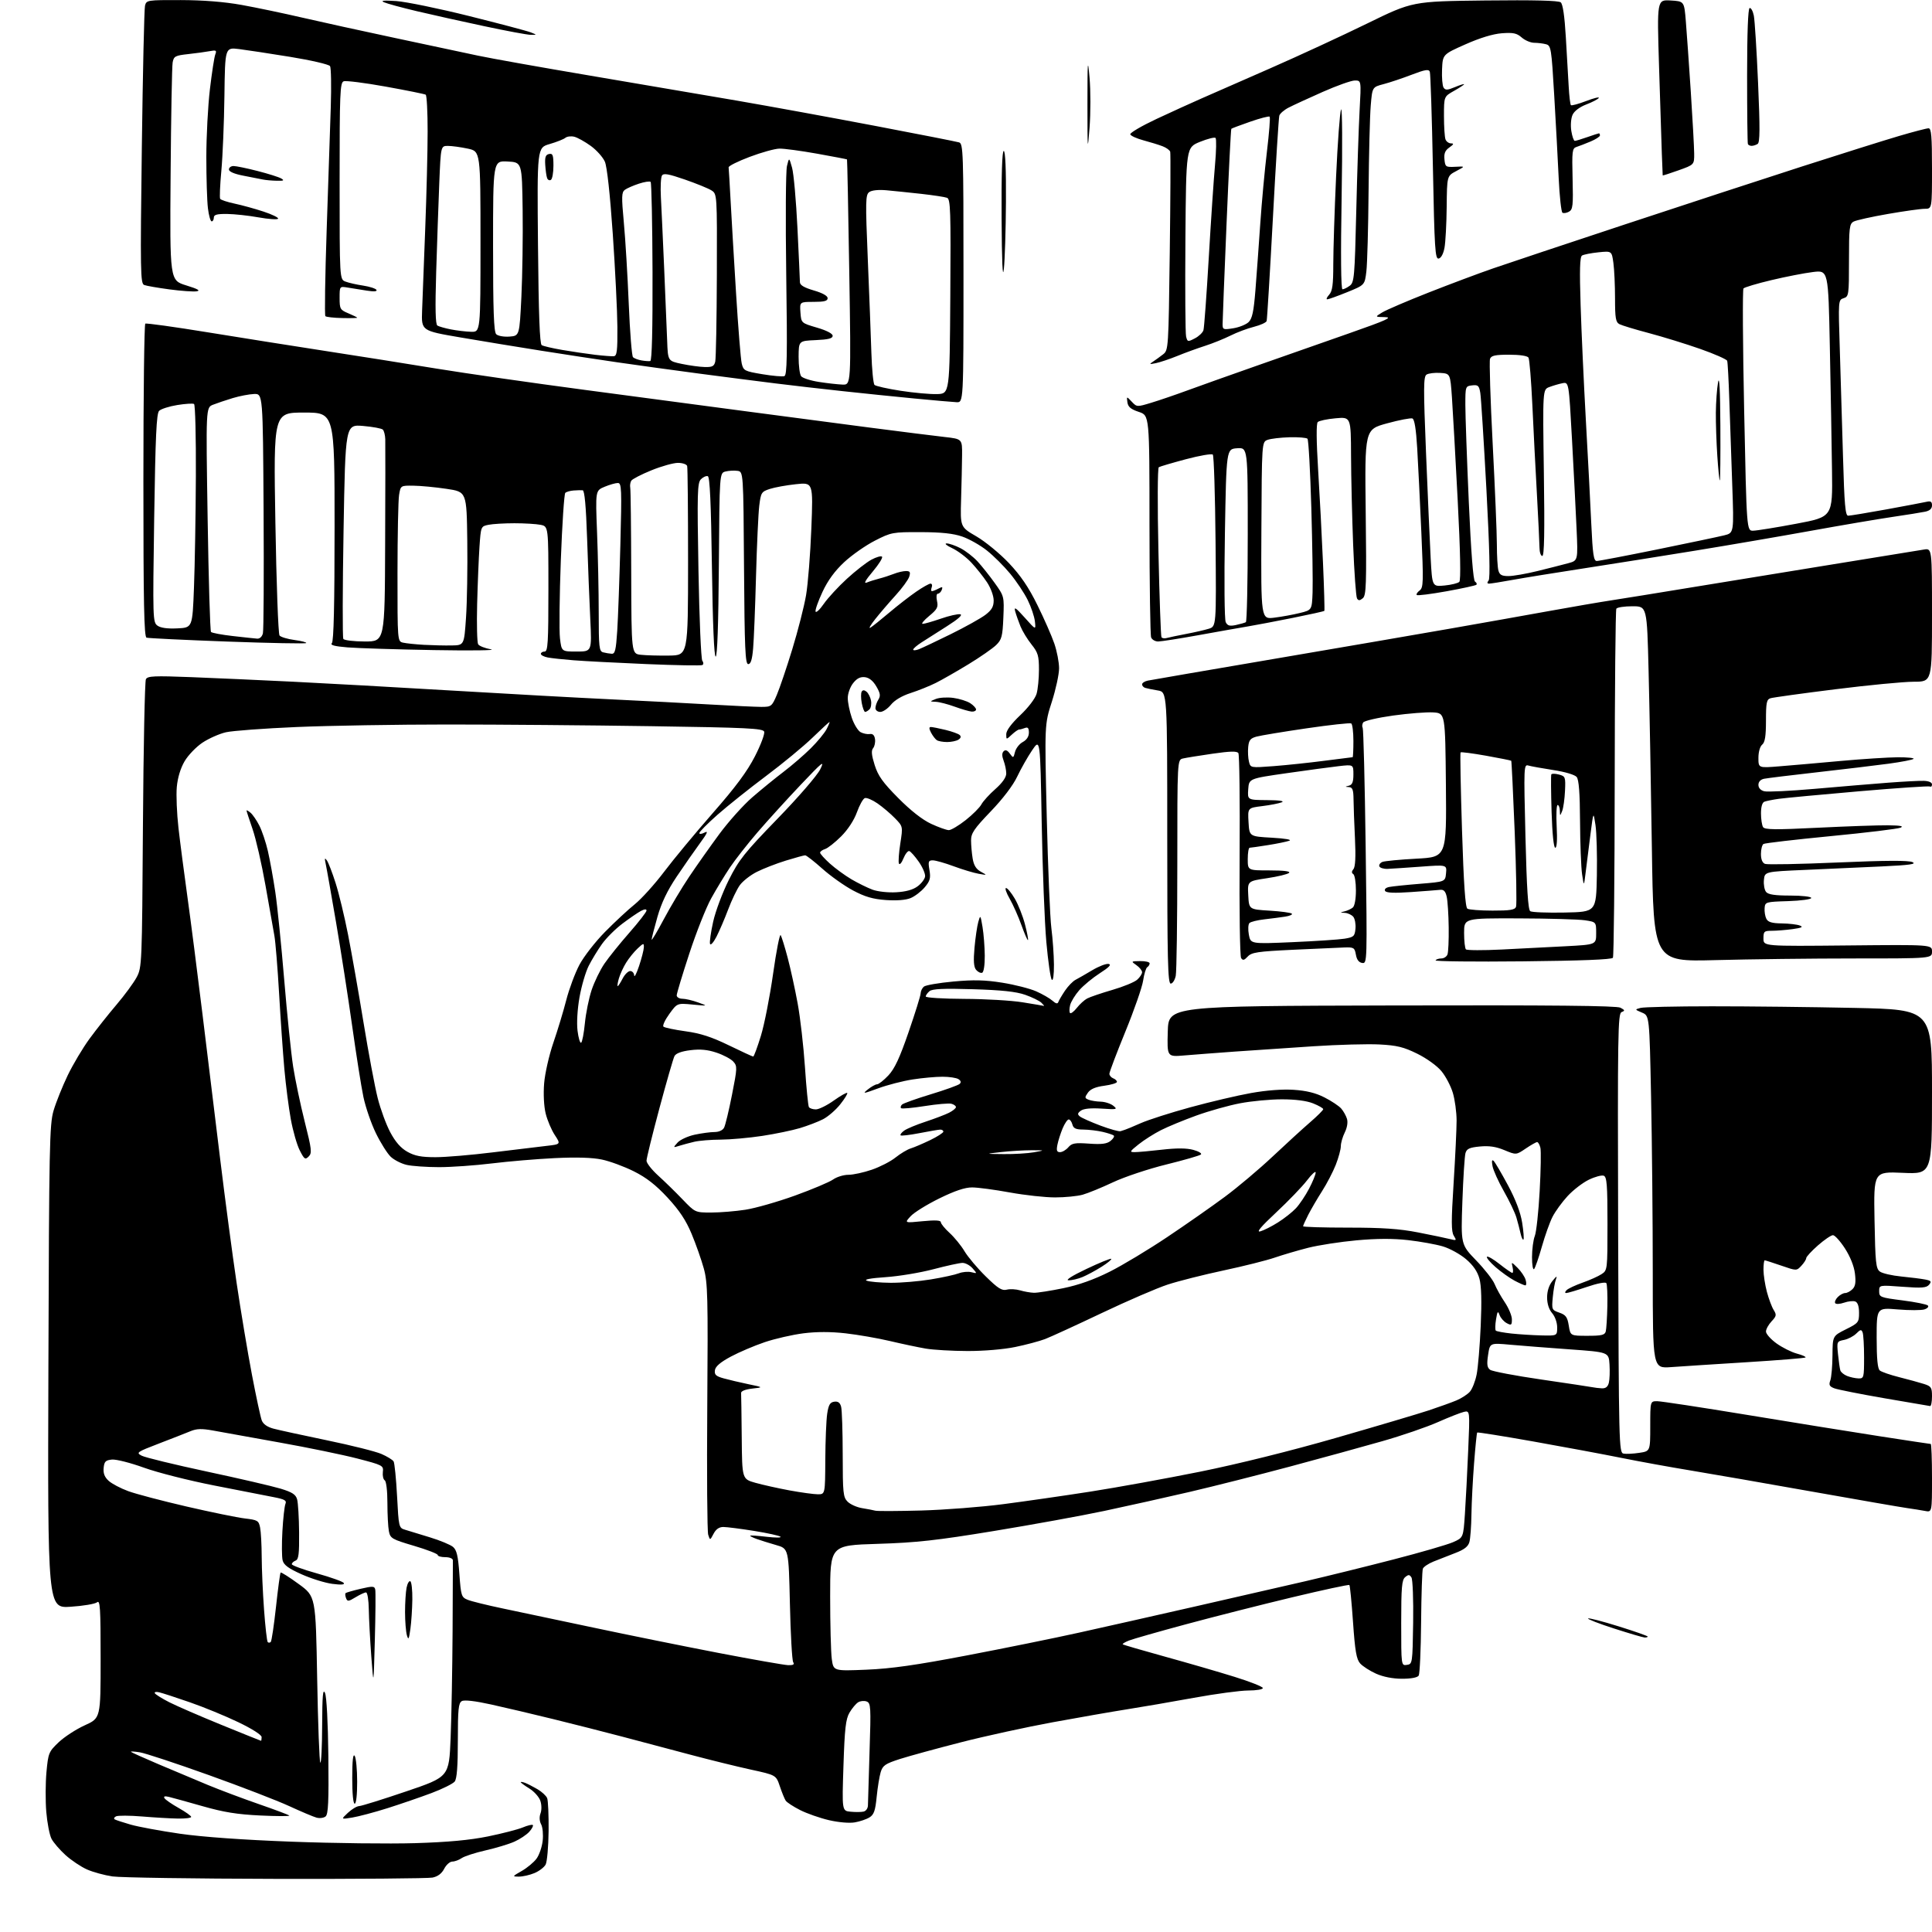<?xml version="1.0" encoding="UTF-8" standalone="no"?>
<svg 
  version="1.1" 
  xmlns="http://www.w3.org/2000/svg" 
  xmlns:xlink="http://www.w3.org/1999/xlink" 
  xmlns:svg="http://www.w3.org/2000/svg"
  xmlns:rdf="http://www.w3.org/1999/02/22-rdf-syntax-ns#"
  xmlns:cc="http://creativecommons.org/ns#"
  xmlns:dc="http://purl.org/dc/elements/1.1/"
  viewBox="0 0 768 768"
  width="768"
  height="768"
>
<style>svg {background-color: white; }</style>"
<path stroke="none" fill="black" fill-rule="evenodd" d="M109.63,746.88C77.11,746.81 47.90,746.38 44.72,745.91C41.53,745.44 36.98,744.20 34.59,743.14C32.21,742.09 28.37,739.52 26.06,737.44C23.76,735.35 21.24,732.43 20.47,730.94C19.70,729.45 18.77,724.64 18.40,720.26C18.04,715.88 18.07,708.74 18.47,704.40C19.18,696.84 19.39,696.33 23.31,692.59C25.57,690.45 30.24,687.40 33.71,685.83C40.00,682.98 40.00,682.98 40.00,659.37C40.00,639.05 39.80,635.92 38.58,636.94C37.79,637.59 33.05,638.39 28.05,638.71C18.94,639.30 18.94,639.30 19.24,543.40C19.51,455.36 19.68,447.01 21.29,441.50C22.26,438.20 24.79,431.90 26.90,427.50C29.02,423.10 32.95,416.51 35.63,412.86C38.31,409.20 43.12,403.13 46.33,399.36C49.54,395.59 53.13,390.70 54.31,388.50C56.41,384.57 56.46,383.49 56.82,328.00C57.03,296.93 57.56,270.83 58.00,270.00C58.69,268.71 61.27,268.60 76.15,269.18C85.69,269.55 103.85,270.37 116.50,270.99C129.15,271.61 157.50,273.19 179.50,274.50C201.50,275.81 230.07,277.39 243.00,278.00C255.93,278.62 273.70,279.54 282.50,280.06C291.30,280.57 300.36,280.99 302.63,281.00C306.60,281.00 306.83,280.82 308.79,276.25C309.91,273.64 312.68,265.48 314.93,258.12C317.19,250.75 319.66,241.08 320.42,236.62C321.18,232.15 322.13,220.23 322.52,210.12C323.24,191.74 323.24,191.74 316.38,192.48C312.60,192.88 307.93,193.73 306.01,194.36C302.70,195.44 302.46,195.81 301.82,201.00C301.45,204.03 300.87,216.62 300.53,229.00C300.20,241.38 299.68,254.31 299.38,257.75C299.00,262.20 298.44,264.00 297.43,264.00C296.25,264.00 295.98,257.86 295.76,225.75C295.50,187.50 295.50,187.50 293.15,187.17C291.85,186.98 289.72,187.10 288.41,187.43C286.02,188.03 286.02,188.03 285.76,224.52C285.59,248.00 285.14,261.00 284.50,261.00C283.86,261.00 283.32,248.11 283.00,225.33C282.65,200.03 282.17,189.56 281.37,189.29C280.74,189.08 279.51,189.63 278.63,190.51C277.21,191.93 277.10,195.82 277.65,226.80C277.99,245.89 278.68,262.02 279.18,262.66C279.69,263.30 279.71,264.06 279.23,264.36C278.76,264.65 268.72,264.48 256.93,263.98C245.15,263.48 232.12,262.80 228.00,262.47C223.88,262.15 219.26,261.65 217.75,261.36C216.24,261.07 215.00,260.43 215.00,259.92C215.00,259.41 215.68,259.00 216.50,259.00C217.79,259.00 218.00,255.57 218.00,234.12C218.00,209.25 218.00,209.25 214.87,208.62C213.16,208.28 208.49,208.00 204.50,208.00C200.51,208.00 195.88,208.27 194.21,208.61C191.17,209.22 191.16,209.25 190.60,217.36C190.30,221.84 189.88,232.11 189.67,240.19C189.47,248.26 189.65,255.43 190.07,256.11C190.49,256.79 192.78,257.69 195.16,258.12C197.55,258.54 187.35,258.68 172.50,258.42C157.65,258.16 142.20,257.68 138.17,257.35C132.95,256.92 131.16,256.44 131.92,255.68C132.66,254.94 133.00,240.29 133.00,209.30C133.00,164.00 133.00,164.00 120.87,164.00C108.73,164.00 108.73,164.00 109.47,207.75C109.87,231.81 110.61,252.01 111.12,252.62C111.62,253.24 114.33,254.05 117.13,254.42C119.94,254.80 121.99,255.34 121.70,255.63C121.41,255.92 107.29,255.65 90.34,255.03C73.38,254.41 58.94,253.71 58.25,253.48C57.27,253.15 57.00,239.78 57.00,191.09C57.00,157.01 57.34,128.91 57.76,128.65C58.18,128.39 69.32,129.94 82.51,132.09C95.71,134.24 116.85,137.59 129.50,139.54C142.15,141.48 161.95,144.62 173.50,146.52C185.05,148.41 211.60,152.22 232.50,154.99C253.40,157.76 282.20,161.58 296.50,163.49C310.80,165.39 332.85,168.30 345.50,169.94C358.15,171.58 371.65,173.28 375.50,173.71C382.50,174.50 382.50,174.50 382.44,181.00C382.41,184.57 382.23,192.45 382.05,198.50C381.72,209.50 381.72,209.50 388.11,213.21C391.62,215.25 397.43,220.02 401.02,223.80C405.73,228.78 408.88,233.41 412.38,240.52C415.05,245.92 418.08,252.81 419.11,255.83C420.15,258.85 421.00,263.27 421.00,265.66C421.00,268.05 419.70,274.04 418.12,278.97C415.23,287.94 415.23,287.94 416.10,324.72C416.58,344.95 417.40,364.88 417.94,369.00C418.47,373.12 418.93,379.63 418.96,383.45C418.98,387.62 418.64,390.02 418.10,389.45C417.60,388.93 416.63,382.20 415.94,374.50C415.25,366.80 414.42,345.43 414.09,327.00C413.50,293.50 413.50,293.50 410.27,298.27C408.49,300.90 405.83,305.60 404.35,308.72C402.71,312.20 398.64,317.55 393.83,322.55C387.18,329.48 386.00,331.23 386.01,334.11C386.02,335.97 386.30,339.21 386.65,341.29C387.09,343.97 388.04,345.50 389.89,346.51C392.50,347.95 392.50,347.95 389.00,347.33C387.07,346.99 382.63,345.66 379.13,344.36C375.63,343.06 371.88,342.00 370.79,342.00C369.06,342.00 368.90,342.47 369.47,345.85C370.02,349.07 369.71,350.19 367.58,352.72C366.18,354.38 363.67,356.31 361.99,357.00C360.07,357.80 356.43,358.08 352.14,357.78C346.96,357.41 343.83,356.49 339.09,353.97C335.66,352.14 330.17,348.25 326.89,345.32C323.61,342.39 320.54,340.00 320.07,340.00C319.60,340.00 316.13,340.95 312.36,342.11C308.58,343.28 303.40,345.29 300.84,346.59C298.27,347.88 295.23,350.28 294.07,351.90C292.91,353.53 290.84,357.86 289.46,361.52C288.08,365.18 285.99,370.05 284.82,372.34C283.64,374.63 282.49,375.92 282.25,375.22C282.01,374.51 282.57,370.55 283.49,366.41C284.41,362.26 287.21,354.79 289.71,349.80C293.73,341.77 295.94,338.99 309.04,325.49C317.26,317.03 324.80,308.31 326.02,305.88C327.95,302.01 327.05,302.73 318.26,312.00C312.79,317.77 305.08,326.26 301.13,330.85C297.18,335.44 292.24,341.74 290.15,344.85C288.07,347.96 284.71,353.49 282.69,357.15C280.67,360.80 276.76,370.67 274.01,379.07C271.25,387.48 269.00,394.95 269.00,395.68C269.00,396.40 270.01,397.01 271.25,397.02C272.49,397.02 275.30,397.68 277.50,398.48C281.50,399.92 281.50,399.92 275.35,399.33C269.20,398.74 269.20,398.74 266.08,403.05C264.36,405.42 263.30,407.69 263.73,408.10C264.15,408.51 268.10,409.34 272.50,409.95C278.44,410.76 282.87,412.20 289.70,415.52C294.77,417.99 299.14,420.00 299.42,420.00C299.70,420.00 301.07,416.29 302.47,411.75C303.86,407.21 306.04,396.10 307.32,387.06C308.60,378.01 309.95,371.12 310.33,371.73C310.71,372.35 311.96,376.37 313.10,380.68C314.24,384.98 316.03,393.14 317.07,398.81C318.12,404.48 319.42,415.88 319.98,424.14C320.53,432.41 321.24,439.58 321.55,440.08C321.86,440.59 323.11,441.00 324.31,441.00C325.52,441.00 328.72,439.43 331.42,437.50C334.13,435.58 336.54,434.21 336.79,434.46C337.04,434.71 335.79,436.75 334.01,438.99C332.23,441.24 329.14,443.91 327.14,444.93C325.14,445.95 321.02,447.52 318.00,448.43C314.98,449.34 308.23,450.74 303.00,451.54C297.77,452.33 290.35,453.00 286.50,453.02C282.65,453.03 277.93,453.42 276.00,453.87C274.07,454.32 271.38,455.05 270.00,455.48C267.53,456.26 267.52,456.24 269.35,454.19C270.37,453.06 273.43,451.65 276.15,451.06C278.87,450.48 282.41,450.00 284.01,450.00C285.78,450.00 287.29,449.31 287.84,448.25C288.34,447.29 289.76,441.41 290.98,435.20C293.10,424.48 293.12,423.79 291.49,421.99C290.54,420.94 287.53,419.34 284.81,418.44C281.25,417.25 278.32,416.98 274.42,417.47C270.87,417.91 268.69,418.72 268.11,419.82C267.63,420.75 264.93,430.10 262.12,440.60C259.30,451.11 257.00,460.47 257.00,461.41C257.00,462.35 259.09,465.00 261.63,467.31C264.18,469.61 268.53,473.86 271.30,476.75C276.34,482.00 276.34,482.00 282.73,482.00C286.24,482.00 292.35,481.50 296.31,480.89C300.26,480.28 309.12,477.75 316.00,475.27C322.88,472.78 329.69,469.91 331.15,468.88C332.61,467.84 335.36,467.00 337.25,467.00C339.14,467.00 343.34,466.09 346.59,464.97C349.84,463.85 354.08,461.67 356.01,460.11C357.95,458.56 360.65,456.94 362.01,456.52C363.38,456.10 366.86,454.61 369.75,453.22C372.64,451.82 375.00,450.30 375.00,449.84C375.00,449.38 374.44,449.02 373.75,449.04C373.06,449.06 369.35,449.69 365.50,450.44C361.65,451.19 358.28,451.58 358.00,451.32C357.73,451.05 358.36,450.21 359.40,449.45C360.44,448.69 364.26,447.09 367.90,445.90C371.53,444.70 375.74,443.10 377.25,442.34C378.76,441.57 380.00,440.56 380.00,440.09C380.00,439.62 379.19,439.02 378.19,438.76C377.19,438.50 372.41,438.91 367.56,439.68C362.71,440.45 358.50,440.83 358.19,440.52C357.88,440.22 358.05,439.57 358.57,439.08C359.08,438.59 364.23,436.75 370.00,435.00C375.77,433.25 380.95,431.38 381.49,430.86C382.14,430.24 381.97,429.59 380.99,428.97C380.17,428.45 377.34,428.02 374.69,428.02C372.05,428.01 366.69,428.49 362.80,429.10C358.90,429.70 352.74,431.29 349.10,432.63C343.08,434.84 342.72,434.87 345.00,433.05C346.38,431.95 348.03,431.03 348.67,431.02C349.31,431.01 351.33,429.42 353.15,427.49C355.62,424.87 357.65,420.53 361.19,410.24C363.80,402.68 365.95,395.77 365.97,394.87C365.99,393.98 366.57,392.77 367.27,392.19C367.97,391.61 373.26,390.70 379.02,390.17C387.11,389.43 391.54,389.54 398.43,390.64C403.34,391.42 409.40,392.97 411.90,394.07C414.39,395.17 417.30,396.85 418.36,397.79C419.72,399.00 420.42,399.15 420.71,398.30C420.95,397.64 422.13,395.62 423.35,393.81C424.56,392.01 426.45,390.07 427.53,389.50C428.61,388.94 431.62,387.21 434.22,385.66C436.82,384.11 439.73,382.99 440.69,383.18C441.92,383.42 440.90,384.50 437.24,386.84C434.39,388.67 430.70,391.72 429.04,393.60C427.38,395.49 425.74,398.17 425.39,399.56C425.05,400.96 425.03,402.37 425.37,402.70C425.70,403.03 426.91,402.11 428.06,400.65C429.21,399.18 431.06,397.50 432.17,396.91C433.28,396.32 437.77,394.79 442.16,393.51C446.54,392.24 451.00,390.41 452.06,389.44C453.13,388.48 454.00,387.14 454.00,386.47C454.00,385.79 452.99,384.54 451.75,383.67C449.53,382.13 449.55,382.10 453.25,382.05C455.31,382.02 457.00,382.42 457.00,382.94C457.00,383.46 456.58,384.14 456.06,384.46C455.54,384.78 454.80,387.17 454.42,389.77C454.04,392.37 450.87,401.50 447.36,410.06C443.86,418.62 441.00,426.17 441.00,426.84C441.00,427.51 441.68,428.32 442.50,428.64C443.33,428.95 444.00,429.60 444.00,430.07C444.00,430.54 441.73,431.23 438.96,431.60C435.49,432.06 433.47,432.92 432.45,434.37C431.13,436.25 431.16,436.54 432.74,437.16C433.71,437.55 435.88,437.89 437.56,437.93C439.24,437.97 441.49,438.70 442.56,439.56C444.36,441.01 444.01,441.09 437.93,440.69C433.65,440.41 430.78,440.69 429.67,441.50C428.33,442.48 428.24,442.96 429.24,443.78C429.93,444.36 433.63,446.01 437.45,447.45C441.27,448.88 444.87,449.88 445.45,449.66C446.03,449.44 446.83,449.18 447.23,449.08C447.63,448.99 450.42,447.82 453.43,446.49C456.43,445.16 465.33,442.31 473.20,440.16C481.06,438.01 491.91,435.46 497.30,434.50C503.45,433.40 509.80,432.92 514.30,433.22C519.33,433.55 523.01,434.46 526.50,436.24C529.25,437.64 532.23,439.62 533.13,440.64C534.03,441.66 535.07,443.52 535.45,444.76C535.86,446.11 535.51,448.28 534.57,450.16C533.71,451.89 533.00,454.35 533.00,455.62C533.00,456.89 532.09,460.22 530.99,463.03C529.88,465.84 527.43,470.55 525.54,473.50C523.65,476.46 521.18,480.69 520.05,482.90C518.92,485.11 518.00,487.16 518.00,487.46C518.00,487.76 526.08,488.00 535.96,488.00C549.55,488.00 556.31,488.46 563.71,489.91C569.10,490.96 574.78,492.14 576.34,492.54C579.01,493.22 579.10,493.14 577.91,491.22C576.88,489.59 576.87,485.50 577.83,470.34C578.49,459.98 579.02,448.77 579.02,445.43C579.01,442.09 578.34,437.14 577.53,434.43C576.72,431.72 574.68,427.83 572.99,425.80C571.26,423.69 567.09,420.69 563.37,418.86C557.98,416.21 555.31,415.55 548.38,415.19C543.75,414.95 531.98,415.26 522.23,415.90C512.48,416.53 498.43,417.48 491.00,418.01C483.57,418.55 474.45,419.24 470.71,419.56C463.93,420.13 463.93,420.13 464.21,410.02C464.50,399.91 464.50,399.91 553.28,399.69C617.08,399.53 642.65,399.78 644.15,400.58C645.95,401.54 646.01,401.78 644.61,402.32C643.13,402.89 643.01,410.48 643.24,490.21C643.49,574.50 643.56,577.48 645.37,577.83C646.39,578.03 649.21,577.90 651.62,577.53C656.00,576.88 656.00,576.88 656.00,566.94C656.00,557.00 656.00,557.00 658.75,557.00C660.26,557.00 676.35,559.45 694.50,562.44C712.65,565.43 736.39,569.26 747.25,570.94C758.11,572.62 767.22,574.00 767.50,574.00C767.77,574.00 768.00,580.11 768.00,587.58C768.00,601.16 768.00,601.16 765.25,600.63C763.74,600.34 760.48,599.82 758.00,599.47C755.52,599.12 738.42,596.15 720.00,592.88C701.58,589.60 679.98,585.84 672.00,584.53C664.02,583.22 651.65,580.97 644.50,579.53C637.35,578.09 621.61,575.16 609.52,573.01C597.44,570.87 587.40,569.27 587.21,569.45C587.03,569.63 586.47,575.12 585.97,581.64C585.46,588.16 584.99,597.33 584.92,602.00C584.86,606.67 584.49,611.62 584.11,612.98C583.61,614.79 582.06,615.99 578.46,617.36C575.73,618.40 571.84,619.93 569.81,620.75C567.78,621.58 565.89,622.85 565.61,623.58C565.32,624.32 565.01,633.89 564.91,644.87C564.82,655.84 564.38,665.38 563.96,666.07C563.47,666.85 560.96,667.33 557.34,667.33C553.65,667.33 549.85,666.58 547.00,665.31C544.52,664.20 541.68,662.36 540.67,661.23C539.21,659.58 538.65,656.34 537.85,644.85C537.30,636.97 536.65,630.32 536.40,630.07C536.16,629.82 525.95,632.02 513.73,634.94C501.50,637.87 482.50,642.69 471.50,645.66C460.50,648.62 450.25,651.55 448.72,652.16C447.19,652.77 446.10,653.44 446.31,653.64C446.52,653.85 454.07,656.05 463.09,658.54C472.12,661.03 484.56,664.64 490.75,666.57C496.94,668.49 502.00,670.50 502.00,671.03C502.00,671.57 499.41,672.00 496.25,672.00C493.09,672.00 483.30,673.31 474.50,674.92C465.70,676.52 453.77,678.58 448.00,679.48C442.23,680.39 428.95,682.70 418.50,684.62C408.05,686.54 391.62,690.12 382.00,692.59C372.38,695.05 361.47,698.04 357.76,699.22C351.90,701.11 350.91,701.78 350.09,704.44C349.58,706.12 348.86,710.55 348.49,714.28C347.96,719.73 347.41,721.33 345.67,722.42C344.48,723.17 341.84,724.07 339.81,724.42C337.66,724.80 333.36,724.43 329.55,723.55C325.94,722.71 320.77,720.90 318.06,719.53C315.36,718.16 312.77,716.47 312.32,715.78C311.87,715.09 310.82,712.53 310.00,710.08C308.50,705.63 308.50,705.63 298.50,703.45C293.00,702.25 282.20,699.59 274.50,697.54C266.80,695.49 254.65,692.26 247.50,690.38C240.35,688.49 227.97,685.35 220.00,683.39C212.03,681.43 200.92,678.81 195.33,677.58C188.86,676.15 184.58,675.65 183.58,676.22C182.25,676.96 182.00,679.45 182.00,691.86C182.00,702.16 181.62,707.09 180.75,708.19C180.06,709.06 175.90,711.12 171.50,712.78C167.10,714.43 159.22,717.14 154.00,718.79C148.78,720.44 142.47,722.11 140.00,722.51C135.50,723.24 135.50,723.24 138.30,720.62C139.84,719.18 141.87,717.97 142.80,717.94C143.74,717.90 152.15,715.28 161.50,712.10C178.50,706.33 178.50,706.33 179.13,690.92C179.47,682.44 179.82,663.35 179.91,648.50C179.99,633.65 180.05,620.94 180.03,620.25C180.01,619.53 178.72,619.00 177.00,619.00C175.35,619.00 174.00,618.61 174.00,618.14C174.00,617.67 169.77,616.03 164.60,614.50C155.80,611.90 155.16,611.53 154.60,608.74C154.27,607.09 154.00,602.01 154.00,597.43C154.00,592.66 153.55,588.84 152.94,588.46C152.36,588.10 152.02,586.61 152.19,585.15C152.49,582.57 152.20,582.42 142.02,579.78C136.25,578.29 122.30,575.41 111.02,573.40C99.73,571.38 87.89,569.25 84.70,568.66C80.19,567.84 78.18,567.90 75.70,568.93C73.94,569.66 68.32,571.86 63.20,573.82C54.33,577.23 54.01,577.45 56.34,578.67C57.68,579.37 69.32,582.20 82.20,584.96C95.09,587.71 108.28,590.78 111.53,591.76C116.19,593.18 117.57,594.08 118.11,596.03C118.49,597.39 118.85,603.29 118.90,609.14C118.98,617.75 118.71,619.90 117.50,620.36C116.67,620.68 116.00,621.32 116.00,621.80C116.00,622.27 120.51,623.92 126.02,625.46C131.53,627.00 136.32,628.71 136.67,629.28C137.09,629.95 135.54,630.06 132.05,629.60C129.17,629.22 123.69,627.51 119.89,625.81C114.67,623.48 112.82,622.12 112.35,620.27C112.01,618.92 111.97,613.70 112.26,608.66C112.54,603.62 113.09,598.75 113.46,597.84C114.03,596.47 113.20,595.99 108.82,595.14C105.90,594.57 95.29,592.50 85.25,590.53C75.22,588.57 62.62,585.38 57.26,583.44C51.90,581.50 46.16,580.04 44.51,580.20C41.97,580.45 41.45,580.97 41.20,583.53C40.99,585.68 41.58,587.18 43.20,588.66C44.47,589.81 47.98,591.66 51.00,592.76C54.02,593.87 64.45,596.62 74.18,598.87C83.90,601.12 94.32,603.25 97.33,603.61C102.41,604.21 102.84,604.46 103.40,607.25C103.73,608.90 104.01,614.13 104.03,618.88C104.05,623.62 104.46,633.05 104.96,639.84C105.45,646.63 106.11,652.45 106.43,652.76C106.74,653.08 107.28,653.05 107.63,652.70C107.98,652.35 108.91,646.10 109.71,638.79C110.50,631.49 111.33,625.34 111.55,625.12C111.77,624.90 115.00,626.94 118.72,629.66C125.50,634.59 125.50,634.59 126.08,667.30C126.40,685.28 126.96,700.30 127.33,700.67C127.70,701.03 128.03,694.40 128.06,685.92C128.11,673.97 128.37,671.06 129.20,673.00C129.84,674.48 130.38,684.76 130.53,698.22C130.72,716.20 130.49,721.18 129.43,722.06C128.70,722.67 127.06,722.88 125.80,722.53C124.53,722.18 119.67,720.12 115.00,717.97C110.33,715.81 95.93,710.25 83.00,705.62C70.07,700.99 57.73,696.91 55.56,696.57C53.39,696.23 51.82,696.15 52.06,696.39C52.30,696.63 57.22,698.84 63.00,701.30C68.78,703.76 77.55,707.45 82.50,709.50C87.45,711.55 96.67,715.01 103.00,717.20C109.33,719.39 114.72,721.42 115.00,721.71C115.28,722.01 110.10,722.00 103.50,721.69C94.29,721.25 88.94,720.39 80.50,717.98C74.45,716.26 68.42,714.59 67.10,714.28C65.49,713.90 64.93,714.07 65.39,714.82C65.76,715.43 68.31,717.18 71.03,718.71C73.76,720.25 76.00,721.84 76.00,722.25C76.00,722.66 73.64,722.96 70.75,722.91C67.86,722.87 61.45,722.49 56.50,722.08C51.55,721.67 46.88,721.65 46.12,722.03C45.36,722.41 45.14,722.96 45.62,723.24C46.10,723.52 48.98,724.46 52.00,725.33C55.02,726.19 63.80,727.81 71.50,728.93C80.47,730.22 96.47,731.37 116.00,732.10C132.78,732.73 154.86,732.99 165.07,732.68C178.07,732.28 186.74,731.48 193.97,730.01C199.65,728.85 205.88,727.24 207.80,726.44C209.73,725.63 211.54,725.20 211.81,725.48C212.09,725.76 211.46,726.96 210.41,728.14C209.36,729.32 206.70,731.10 204.50,732.08C202.30,733.06 197.12,734.63 193.00,735.56C188.88,736.50 184.61,737.88 183.53,738.63C182.44,739.38 180.77,740.00 179.80,740.00C178.84,740.00 177.38,741.29 176.57,742.87C175.58,744.78 174.03,745.94 171.92,746.37C170.18,746.71 142.14,746.95 109.63,746.88zM206.28,745.98C203.57,745.97 203.60,745.91 207.41,743.73C209.55,742.51 212.19,740.31 213.27,738.86C214.34,737.41 215.45,734.22 215.72,731.76C216.00,729.30 215.73,726.36 215.12,725.22C214.43,723.93 214.33,722.27 214.87,720.83C215.36,719.49 215.33,717.36 214.77,715.78C214.25,714.28 212.29,712.10 210.41,710.95C208.54,709.79 207.00,708.66 207.00,708.45C207.00,708.24 207.79,708.36 208.75,708.72C209.71,709.09 211.92,710.22 213.66,711.24C215.40,712.26 217.13,713.86 217.51,714.80C217.88,715.73 218.14,721.61 218.08,727.85C218.01,734.09 217.48,740.09 216.90,741.19C216.32,742.28 214.31,743.81 212.45,744.58C210.59,745.36 207.81,745.99 206.28,745.98zM343.25,720.14C344.25,719.93 345.01,718.85 345.02,717.63C345.03,716.46 345.32,706.85 345.66,696.27C346.25,678.42 346.16,677.00 344.51,676.37C343.53,675.99 342.00,676.14 341.11,676.70C340.23,677.25 338.69,679.10 337.69,680.80C336.20,683.35 335.77,687.06 335.29,701.87C334.70,719.85 334.70,719.85 338.10,720.18C339.97,720.37 342.29,720.35 343.25,720.14zM141.00,717.00C140.40,717.00 140.01,712.93 140.02,706.75C140.03,699.76 140.34,696.98 141.00,698.00C141.53,698.83 141.98,703.44 141.98,708.25C141.99,713.43 141.59,717.00 141.00,717.00zM103.75,691.99C103.89,692.00 104.00,691.34 104.00,690.52C104.00,689.65 100.24,687.24 94.75,684.61C89.66,682.16 81.00,678.60 75.50,676.70C70.00,674.79 64.49,672.99 63.25,672.71C62.00,672.42 61.25,672.60 61.57,673.11C61.88,673.62 64.47,675.23 67.32,676.68C70.17,678.13 79.47,682.17 88.00,685.65C96.53,689.13 103.61,691.98 103.75,691.99zM149.00,652.00C148.50,670.50 148.50,670.50 147.60,658.50C147.11,651.90 146.66,643.47 146.60,639.76C146.55,636.00 146.06,633.01 145.50,633.01C144.95,633.01 143.07,633.88 141.33,634.94C138.52,636.65 138.10,636.69 137.56,635.29C137.23,634.42 137.14,633.52 137.38,633.29C137.61,633.06 140.29,632.29 143.32,631.58C148.23,630.44 148.88,630.48 149.17,631.90C149.35,632.78 149.28,641.83 149.00,652.00zM344.40,663.73C354.28,663.32 364.12,661.92 384.39,658.05C399.18,655.23 419.21,651.16 428.89,649.01C438.58,646.87 459.32,642.19 475.00,638.62C490.68,635.05 510.48,630.51 519.00,628.54C527.52,626.56 543.27,622.67 554.00,619.89C564.73,617.12 575.34,614.04 577.59,613.05C581.69,611.25 581.69,611.25 582.32,601.88C582.67,596.72 583.26,585.35 583.63,576.60C584.32,560.71 584.32,560.71 581.91,561.25C580.58,561.56 575.90,563.40 571.50,565.35C567.10,567.30 557.20,570.70 549.50,572.89C541.80,575.09 525.35,579.61 512.93,582.94C500.52,586.26 482.52,590.81 472.93,593.05C463.35,595.28 448.07,598.68 439.00,600.61C429.93,602.53 410.12,606.13 395.00,608.61C372.09,612.37 364.37,613.22 348.75,613.71C330.00,614.29 330.00,614.29 330.00,634.51C330.00,645.63 330.29,656.87 330.65,659.50C331.31,664.27 331.31,664.27 344.40,663.73zM313.31,661.93C315.33,661.98 315.89,661.65 315.31,660.75C314.86,660.06 314.27,649.62 314.00,637.55C313.50,615.59 313.50,615.59 308.50,614.18C305.75,613.39 302.25,612.30 300.72,611.74C299.19,611.19 298.06,610.60 298.22,610.45C298.38,610.29 301.33,610.49 304.77,610.90C308.22,611.30 310.69,611.30 310.27,610.88C309.85,610.46 305.12,609.42 299.76,608.56C294.40,607.70 288.91,607.00 287.54,607.00C285.87,607.00 284.61,607.87 283.66,609.68C282.25,612.37 282.25,612.37 281.52,610.07C281.12,608.81 280.95,585.89 281.15,559.14C281.47,515.29 281.33,509.88 279.76,504.20C278.80,500.73 276.63,494.56 274.93,490.49C272.68,485.09 270.09,481.18 265.37,476.08C260.69,471.03 256.96,468.12 251.96,465.62C248.14,463.71 242.43,461.60 239.26,460.94C235.42,460.14 229.18,459.95 220.50,460.37C213.35,460.72 202.10,461.67 195.50,462.48C188.90,463.29 179.45,463.96 174.50,463.96C169.55,463.95 163.77,463.55 161.65,463.06C159.54,462.57 156.70,461.13 155.34,459.85C153.99,458.58 151.34,454.38 149.45,450.52C147.56,446.66 145.31,440.12 144.45,436.00C143.59,431.88 141.59,419.19 139.99,407.81C138.39,396.43 135.51,377.92 133.59,366.66C131.66,355.41 129.81,344.91 129.46,343.35C128.98,341.15 129.08,340.84 129.92,342.00C130.52,342.82 132.09,346.88 133.40,351.00C134.72,355.12 136.95,364.35 138.35,371.50C139.76,378.65 142.53,394.40 144.51,406.50C146.49,418.60 149.02,432.10 150.14,436.50C151.25,440.90 153.50,447.02 155.14,450.10C157.19,453.95 159.31,456.37 161.94,457.85C164.90,459.51 167.45,460.00 173.14,460.00C177.19,460.00 187.47,459.13 196.00,458.07C204.53,457.02 214.07,455.86 217.22,455.51C222.94,454.86 222.94,454.86 220.53,451.18C219.20,449.16 217.58,445.33 216.92,442.67C216.21,439.81 215.96,434.93 216.30,430.67C216.62,426.70 218.26,419.49 219.97,414.50C221.67,409.55 223.99,401.90 225.11,397.50C226.24,393.10 228.59,386.81 230.33,383.52C232.07,380.23 236.65,374.35 240.50,370.45C244.35,366.54 249.69,361.58 252.37,359.43C255.04,357.27 260.29,351.45 264.03,346.50C267.77,341.55 276.45,331.08 283.33,323.23C292.42,312.87 297.00,306.69 300.09,300.66C302.43,296.09 304.09,291.67 303.77,290.84C303.27,289.54 297.06,289.24 258.84,288.67C234.46,288.30 198.07,288.00 178.00,288.00C157.93,288.00 130.93,288.45 118.00,289.00C105.07,289.55 92.38,290.49 89.78,291.09C87.19,291.69 83.02,293.54 80.51,295.20C78.01,296.86 74.80,300.19 73.38,302.61C71.75,305.39 70.62,309.14 70.28,312.84C69.99,316.05 70.29,323.36 70.94,329.09C71.59,334.81 73.20,347.15 74.50,356.50C75.80,365.85 78.49,386.77 80.47,403.00C82.46,419.23 85.64,445.32 87.55,461.00C89.46,476.68 92.39,498.73 94.06,510.00C95.73,521.27 98.47,537.66 100.14,546.42C101.81,555.18 103.57,563.37 104.05,564.62C104.61,566.10 106.24,567.25 108.71,567.91C110.79,568.47 120.38,570.55 130.00,572.55C139.62,574.54 149.35,576.98 151.62,577.97C153.89,578.96 156.06,580.29 156.46,580.93C156.85,581.57 157.47,587.77 157.84,594.71C158.49,607.06 158.55,607.36 161.00,608.09C162.38,608.51 166.81,609.86 170.85,611.10C174.89,612.33 179.04,614.05 180.08,614.92C181.55,616.16 182.09,618.47 182.61,625.69C183.24,634.37 183.42,634.93 185.89,635.94C187.32,636.53 193.68,638.10 200.00,639.42C206.32,640.74 222.53,644.17 236.00,647.02C249.47,649.88 271.75,654.39 285.50,657.04C299.25,659.68 311.76,661.88 313.31,661.93zM559.25,661.82C561.47,661.50 561.50,661.26 561.75,645.00C561.88,635.92 561.58,627.85 561.07,627.06C560.31,625.87 559.88,625.85 558.58,626.94C557.25,628.03 557.00,630.98 557.00,645.19C557.00,662.14 557.00,662.14 559.25,661.82zM163.14,647.50C162.56,651.70 162.34,652.10 161.74,650.00C161.35,648.62 161.02,644.52 161.01,640.88C161.01,637.23 161.28,632.85 161.62,631.14C161.96,629.43 162.64,628.28 163.12,628.58C163.60,628.87 163.96,632.13 163.91,635.81C163.86,639.49 163.52,644.75 163.14,647.50zM653.75,650.93C653.06,650.90 647.62,649.29 641.65,647.37C635.68,645.45 631.02,643.65 631.30,643.37C631.57,643.09 637.02,644.50 643.40,646.49C649.78,648.48 655.00,650.31 655.00,650.56C655.00,650.80 654.44,650.97 653.75,650.93zM366.28,600.45C375.51,600.19 390.14,599.06 398.78,597.93C407.43,596.81 423.05,594.56 433.50,592.93C443.95,591.30 463.55,587.74 477.05,585.02C492.05,581.99 513.06,576.77 531.05,571.59C547.25,566.93 563.88,562.00 568.00,560.63C572.12,559.26 577.08,557.48 579.02,556.66C580.96,555.84 583.32,554.31 584.27,553.26C585.22,552.21 586.44,549.13 586.98,546.42C587.53,543.72 588.26,534.98 588.61,527.00C589.04,517.26 588.88,511.12 588.10,508.31C587.32,505.45 585.63,502.98 582.77,500.54C580.47,498.57 576.32,496.28 573.55,495.46C570.78,494.64 564.57,493.52 559.74,492.97C553.75,492.29 547.24,492.32 539.23,493.05C532.78,493.64 524.12,494.98 520.00,496.02C515.88,497.07 509.89,498.83 506.70,499.93C503.51,501.03 494.38,503.32 486.40,505.02C478.42,506.72 468.43,509.25 464.20,510.63C459.96,512.01 448.18,517.10 438.00,521.94C427.82,526.78 417.66,531.44 415.42,532.30C413.17,533.15 407.82,534.58 403.52,535.46C399.00,536.40 391.03,537.07 384.61,537.05C378.50,537.04 371.02,536.60 368.00,536.09C364.98,535.57 358.57,534.22 353.76,533.08C348.95,531.95 341.02,530.57 336.15,530.02C330.24,529.35 324.66,529.35 319.39,530.01C315.05,530.56 308.12,532.14 304.00,533.53C299.88,534.92 293.80,537.51 290.50,539.28C286.37,541.50 284.40,543.18 284.19,544.69C283.94,546.47 284.59,547.07 287.69,547.93C289.78,548.51 294.20,549.55 297.50,550.24C303.50,551.48 303.50,551.48 299.00,551.99C296.26,552.30 294.54,552.99 294.60,553.75C294.65,554.44 294.77,562.41 294.85,571.47C295.00,587.94 295.00,587.94 300.25,589.43C303.14,590.24 309.26,591.61 313.86,592.46C318.46,593.30 323.52,594.00 325.11,594.00C328.00,594.00 328.00,594.00 328.07,580.25C328.11,572.69 328.45,564.48 328.82,562.00C329.36,558.44 329.94,557.44 331.62,557.20C333.12,556.98 333.92,557.56 334.36,559.20C334.70,560.46 334.98,569.04 334.99,578.25C335.00,593.50 335.17,595.17 336.94,596.94C338.01,598.01 340.60,599.17 342.69,599.51C344.79,599.85 347.18,600.31 348.00,600.53C348.82,600.74 357.05,600.70 366.28,600.45zM767.25,558.93C766.84,558.89 758.64,557.49 749.04,555.82C739.44,554.16 730.50,552.38 729.18,551.88C727.22,551.13 726.92,550.55 727.58,548.73C728.02,547.50 728.41,543.03 728.44,538.78C728.50,531.07 728.50,531.07 733.75,528.44C738.75,525.95 739.00,525.63 739.00,521.88C739.00,519.31 738.48,517.74 737.51,517.37C736.69,517.05 734.68,517.26 733.03,517.84C731.39,518.41 729.81,518.49 729.51,518.02C729.22,517.55 729.69,516.45 730.56,515.58C731.43,514.71 732.75,514.00 733.50,514.00C734.25,514.00 735.55,513.30 736.40,512.45C737.56,511.30 737.80,509.71 737.36,506.20C737.01,503.31 735.47,499.48 733.38,496.25C731.51,493.36 729.37,491.00 728.63,491.00C727.89,491.00 725.19,492.84 722.64,495.08C720.09,497.33 718.00,499.60 718.00,500.13C718.00,500.65 717.14,502.01 716.08,503.15C714.16,505.21 714.16,505.21 708.07,503.10C704.73,501.95 701.77,501.00 701.50,501.00C701.22,501.00 701.01,502.69 701.01,504.75C701.02,506.81 701.63,510.76 702.36,513.52C703.10,516.28 704.31,519.53 705.06,520.73C706.27,522.67 706.18,523.18 704.21,525.27C703.00,526.57 702.00,528.38 702.00,529.31C702.00,530.23 703.87,532.34 706.15,534.00C708.44,535.65 712.08,537.48 714.26,538.07C716.43,538.65 717.99,539.34 717.73,539.61C717.47,539.87 706.96,540.72 694.38,541.50C681.79,542.28 668.24,543.16 664.25,543.45C657.00,543.97 657.00,543.97 657.00,506.24C657.00,485.48 656.70,453.93 656.33,436.13C655.67,403.77 655.67,403.77 652.73,402.53C649.81,401.30 649.81,401.28 652.14,400.66C653.44,400.31 666.20,400.02 680.50,400.02C694.80,400.01 720.34,400.30 737.25,400.66C768.00,401.32 768.00,401.32 768.00,434.03C768.00,466.74 768.00,466.74 756.40,466.22C744.81,465.71 744.81,465.71 745.15,484.94C745.46,502.00 745.70,504.31 747.29,505.47C748.27,506.19 752.10,507.07 755.79,507.43C759.48,507.79 763.76,508.33 765.30,508.63C767.66,509.10 767.90,509.41 766.84,510.69C765.80,511.94 763.97,512.09 756.29,511.51C747.00,510.81 747.00,510.81 747.00,513.28C747.00,515.63 747.41,515.79 756.25,516.92C761.34,517.57 765.88,518.49 766.35,518.95C766.82,519.42 766.20,520.12 764.97,520.51C763.75,520.90 758.98,520.90 754.37,520.52C746.00,519.82 746.00,519.82 746.00,531.79C746.00,540.14 746.38,544.07 747.25,544.79C747.94,545.36 751.42,546.56 755.00,547.46C758.58,548.36 762.96,549.56 764.75,550.13C767.69,551.06 768.00,551.53 768.00,555.08C768.00,557.23 767.66,558.97 767.25,558.93zM636.73,551.88C638.28,551.96 639.14,551.29 639.54,549.68C639.86,548.41 639.98,545.15 639.81,542.43C639.50,537.50 639.50,537.50 624.00,536.39C615.48,535.78 604.84,534.95 600.38,534.55C592.25,533.81 592.25,533.81 591.54,538.60C590.97,542.36 591.15,543.64 592.36,544.52C593.21,545.14 602.36,546.88 612.70,548.38C623.04,549.89 632.17,551.26 633.00,551.44C633.83,551.62 635.50,551.82 636.73,551.88zM738.75,547.94C740.91,548.00 741.00,547.66 741.00,539.58C741.00,534.95 740.74,530.49 740.42,529.66C739.93,528.39 739.54,528.46 737.89,530.11C736.82,531.18 734.63,532.32 733.03,532.64C730.18,533.21 730.13,533.33 730.64,538.36C730.93,541.19 731.35,544.07 731.56,544.77C731.78,545.47 732.98,546.46 734.23,546.96C735.48,547.46 737.51,547.90 738.75,547.94zM612.75,530.85C619.00,531.00 619.00,531.00 619.00,527.65C619.00,525.74 618.14,523.32 617.00,522.00C615.73,520.53 615.00,518.26 615.00,515.75C615.00,513.21 615.76,510.88 617.16,509.16C618.72,507.23 619.10,507.05 618.53,508.50C618.09,509.60 617.52,512.80 617.26,515.61C616.79,520.59 616.86,520.75 619.87,521.80C622.44,522.70 623.07,523.56 623.61,526.94C624.26,531.00 624.26,531.00 631.06,531.00C636.70,531.00 637.94,530.70 638.32,529.25C638.56,528.29 638.85,523.79 638.95,519.26C639.05,514.73 638.87,510.60 638.55,510.08C638.21,509.53 634.99,510.14 630.81,511.57C626.87,512.90 623.19,514.00 622.62,514.00C622.00,514.00 622.04,513.56 622.75,512.85C623.38,512.22 626.23,510.89 629.08,509.88C631.93,508.88 635.33,507.36 636.63,506.50C638.98,504.97 639.00,504.81 639.00,486.45C639.00,471.03 638.75,467.84 637.52,467.37C636.71,467.06 634.04,467.77 631.60,468.95C629.16,470.13 625.36,473.06 623.15,475.45C620.95,477.84 618.25,481.55 617.16,483.69C616.06,485.83 614.16,491.17 612.92,495.54C611.68,499.92 610.29,503.93 609.84,504.45C609.37,504.97 609.00,502.87 609.00,499.77C609.00,496.67 609.50,492.86 610.11,491.32C610.72,489.77 611.59,481.75 612.04,473.50C612.50,465.25 612.63,457.49 612.33,456.25C612.03,455.01 611.44,454.00 611.03,454.00C610.62,454.00 608.57,455.16 606.49,456.57C602.70,459.14 602.70,459.14 598.03,457.20C594.67,455.80 591.93,455.40 588.26,455.75C584.16,456.14 583.05,456.65 582.55,458.37C582.21,459.54 581.65,468.20 581.32,477.62C580.71,494.73 580.71,494.73 586.80,501.04C590.16,504.51 593.46,508.74 594.13,510.43C594.81,512.12 596.63,515.38 598.18,517.68C599.73,519.98 601.00,523.03 601.00,524.47C601.00,526.78 600.77,526.95 598.94,525.97C597.81,525.36 596.53,523.92 596.10,522.75C595.44,520.95 595.23,521.22 594.69,524.52C594.34,526.65 594.31,528.64 594.61,528.94C594.91,529.24 597.71,529.76 600.83,530.10C603.95,530.43 609.31,530.77 612.75,530.85zM411.00,513.90C412.38,513.94 417.62,513.12 422.66,512.08C428.82,510.81 434.86,508.66 441.16,505.50C446.30,502.92 456.57,496.73 464.00,491.75C471.43,486.78 481.71,479.59 486.85,475.78C492.00,471.97 500.55,464.76 505.85,459.77C511.16,454.77 517.86,448.65 520.75,446.15C523.64,443.66 526.00,441.30 526.00,440.92C526.00,440.53 524.19,439.49 521.98,438.61C519.41,437.58 514.95,437.00 509.59,437.00C504.99,437.00 497.52,437.70 492.99,438.56C488.46,439.42 480.62,441.62 475.56,443.45C470.50,445.28 464.14,447.91 461.43,449.29C458.72,450.67 454.75,453.19 452.61,454.90C449.04,457.75 448.92,458.00 451.11,457.99C452.43,457.99 457.31,457.55 461.96,457.01C467.73,456.35 471.68,456.37 474.34,457.09C476.49,457.67 477.86,458.50 477.38,458.93C476.89,459.37 470.69,461.16 463.59,462.91C456.49,464.66 446.97,467.84 442.44,469.97C437.91,472.11 432.47,474.33 430.35,474.92C428.23,475.51 423.31,475.99 419.42,475.99C415.53,476.00 407.43,475.11 401.42,474.02C395.41,472.92 388.67,472.02 386.43,472.02C383.62,472.00 379.57,473.36 373.43,476.37C368.52,478.78 363.38,481.96 362.00,483.46C359.50,486.17 359.50,486.17 366.75,485.45C371.81,484.96 374.00,485.08 374.00,485.85C374.00,486.45 375.57,488.38 377.50,490.13C379.42,491.89 382.09,495.16 383.42,497.41C384.76,499.66 388.54,504.15 391.84,507.38C396.72,512.18 398.26,513.15 400.21,512.66C401.52,512.33 403.92,512.46 405.55,512.95C407.17,513.43 409.62,513.86 411.00,513.90zM606.32,510.96C605.87,510.93 603.92,510.07 602.00,509.05C600.08,508.02 596.70,505.61 594.50,503.69C592.30,501.77 590.77,499.92 591.09,499.59C591.42,499.25 593.67,500.55 596.09,502.48C598.52,504.40 600.80,505.98 601.16,505.99C601.52,506.00 601.57,504.99 601.28,503.75C600.75,501.52 600.77,501.53 603.27,504.00C604.66,505.38 606.10,507.51 606.46,508.75C606.83,509.99 606.77,510.98 606.32,510.96zM354.00,509.93C358.12,509.96 365.32,509.36 370.00,508.59C374.68,507.82 379.69,506.73 381.14,506.16C382.60,505.59 384.85,505.40 386.14,505.72C388.48,506.31 388.49,506.30 386.60,504.16C385.55,502.97 383.75,502.01 382.60,502.02C381.44,502.03 376.23,503.17 371.00,504.55C365.77,505.93 357.24,507.34 352.04,507.69C346.05,508.10 343.30,508.61 344.54,509.09C345.62,509.52 349.88,509.89 354.00,509.93zM424.78,508.94C423.38,508.90 426.14,507.15 431.89,504.42C437.06,501.96 441.49,500.16 441.74,500.41C441.99,500.65 440.27,502.07 437.91,503.55C435.56,505.04 432.16,506.87 430.35,507.63C428.54,508.38 426.04,508.97 424.78,508.94zM605.59,492.74C605.32,493.01 604.81,491.95 604.46,490.37C604.11,488.79 603.36,485.93 602.80,484.00C602.23,482.07 599.99,477.37 597.82,473.55C595.65,469.73 593.61,465.23 593.30,463.55C592.92,461.47 593.06,460.82 593.76,461.50C594.33,462.05 596.88,466.40 599.44,471.16C602.49,476.84 604.43,481.95 605.08,486.03C605.63,489.45 605.86,492.47 605.59,492.74zM501.00,489.48C502.38,489.10 505.54,487.50 508.02,485.93C510.51,484.37 513.72,481.83 515.16,480.29C516.59,478.76 518.95,475.25 520.38,472.51C521.82,469.76 523.00,466.89 523.00,466.11C523.00,465.34 521.45,466.74 519.56,469.22C517.67,471.70 512.15,477.42 507.31,481.95C501.18,487.67 499.26,489.96 501.00,489.48zM122.70,459.73C121.33,461.10 120.96,460.85 119.15,457.29C118.04,455.11 116.44,449.54 115.60,444.91C114.76,440.29 113.61,431.32 113.04,425.00C112.48,418.68 111.53,405.18 110.95,395.00C110.36,384.82 109.52,374.48 109.08,372.00C108.64,369.52 107.05,360.52 105.54,352.00C104.04,343.48 101.72,333.38 100.40,329.58C99.08,325.77 98.00,322.45 98.00,322.20C98.00,321.96 98.71,322.34 99.57,323.06C100.44,323.78 102.02,326.07 103.08,328.16C104.15,330.25 105.67,334.78 106.47,338.23C107.27,341.68 108.60,349.00 109.42,354.50C110.24,360.00 111.84,375.75 112.98,389.50C114.12,403.25 115.72,418.77 116.53,424.00C117.35,429.23 119.41,439.06 121.12,445.85C123.91,456.93 124.08,458.35 122.70,459.73zM399.00,458.77C403.12,458.82 408.52,458.49 411.00,458.05C415.50,457.25 415.50,457.25 410.00,457.24C406.98,457.24 401.57,457.56 398.00,457.96C391.50,458.70 391.50,458.70 399.00,458.77zM421.38,458.00C422.28,458.00 423.76,457.13 424.67,456.07C426.08,454.43 427.28,454.21 432.91,454.61C437.87,454.97 439.98,454.71 441.43,453.55C442.49,452.71 443.08,451.75 442.76,451.42C442.43,451.09 440.44,450.43 438.33,449.94C436.22,449.45 432.77,449.04 430.66,449.02C427.67,449.01 426.70,448.56 426.29,447.00C426.00,445.90 425.35,445.00 424.83,445.00C424.32,445.00 423.23,446.60 422.41,448.55C421.60,450.51 420.66,453.43 420.34,455.05C419.88,457.35 420.11,458.00 421.38,458.00zM231.01,414.49C231.44,414.23 232.11,410.74 232.50,406.75C232.89,402.76 234.09,396.84 235.17,393.58C236.25,390.33 238.54,385.60 240.26,383.08C241.98,380.56 246.45,375.01 250.20,370.74C253.94,366.48 257.00,362.52 257.00,361.96C257.00,361.30 256.18,361.37 254.75,362.13C253.51,362.79 250.22,365.05 247.43,367.15C244.64,369.25 240.99,372.89 239.32,375.23C237.64,377.58 235.26,381.49 234.02,383.93C232.79,386.37 231.14,391.99 230.36,396.43C229.52,401.19 229.20,406.65 229.58,409.74C229.94,412.62 230.58,414.76 231.01,414.49zM414.96,399.86C415.22,399.94 414.77,399.37 413.96,398.59C413.16,397.82 410.25,396.40 407.50,395.44C403.88,394.18 398.14,393.57 386.75,393.23C375.08,392.88 370.60,393.08 369.50,394.00C368.67,394.69 368.00,395.64 368.00,396.12C368.00,396.61 374.86,397.03 383.25,397.07C391.64,397.10 402.10,397.71 406.50,398.43C410.90,399.14 414.71,399.78 414.96,399.86zM245.54,392.00C245.77,392.00 246.65,390.65 247.50,389.00C248.35,387.35 249.71,386.00 250.53,386.00C251.34,386.00 252.05,386.79 252.10,387.75C252.16,388.71 253.03,387.02 254.04,384.00C255.05,380.98 255.91,377.63 255.94,376.58C255.99,374.81 255.79,374.85 253.44,377.06C252.03,378.38 249.98,380.92 248.88,382.70C247.78,384.47 246.49,387.29 246.01,388.96C245.53,390.63 245.32,392.00 245.54,392.00zM465.38,391.00C464.22,391.00 464.00,381.55 464.00,333.05C464.00,275.09 464.00,275.09 460.25,274.47C458.19,274.12 455.94,273.67 455.25,273.45C454.56,273.24 454.00,272.61 454.00,272.05C454.00,271.49 455.01,270.82 456.25,270.56C457.49,270.30 479.88,266.45 506.00,262.00C532.12,257.55 563.85,252.10 576.50,249.88C589.15,247.66 606.79,244.53 615.70,242.91C624.62,241.29 636.09,239.32 641.20,238.54C646.32,237.75 658.83,235.73 669.00,234.05C679.17,232.37 704.15,228.30 724.50,225.00C744.85,221.71 762.96,218.76 764.75,218.46C768.00,217.91 768.00,217.91 768.00,244.45C768.00,271.00 768.00,271.00 760.73,271.00C756.73,271.00 742.69,272.35 729.53,274.00C716.37,275.64 704.79,277.25 703.80,277.56C702.26,278.05 702.00,279.32 702.00,286.44C702.00,292.61 701.61,295.08 700.50,296.00C699.62,296.73 699.00,298.91 699.00,301.27C699.00,305.30 699.00,305.30 707.25,304.63C711.79,304.27 722.70,303.32 731.50,302.51C740.30,301.71 750.61,301.05 754.42,301.03C758.22,301.01 761.03,301.30 760.67,301.66C760.30,302.03 755.84,302.89 750.75,303.58C745.66,304.27 732.95,305.79 722.50,306.97C712.05,308.14 702.49,309.32 701.25,309.57C699.84,309.86 699.00,310.77 699.00,312.00C699.00,313.22 699.88,314.18 701.32,314.54C702.60,314.87 711.71,314.42 721.57,313.56C731.43,312.69 744.45,311.60 750.50,311.14C756.55,310.68 762.96,310.34 764.75,310.40C766.71,310.46 768.00,311.02 768.00,311.81C768.00,312.53 767.66,312.91 767.24,312.65C766.83,312.39 754.12,313.25 738.99,314.55C723.87,315.86 709.53,317.20 707.12,317.54C704.71,317.88 702.13,318.40 701.37,318.69C700.51,319.02 700.01,320.76 700.02,323.36C700.02,325.64 700.40,328.08 700.85,328.79C701.51,329.83 705.71,329.88 722.58,329.04C734.09,328.47 746.65,328.03 750.50,328.07C755.40,328.12 756.90,328.40 755.50,329.01C754.40,329.49 741.92,331.01 727.77,332.37C713.62,333.74 701.58,335.14 701.02,335.49C700.46,335.83 700.00,337.62 700.00,339.45C700.00,341.61 700.57,343.01 701.63,343.41C702.53,343.76 715.57,343.50 730.60,342.85C749.57,342.03 758.63,341.98 760.22,342.70C761.98,343.50 759.21,343.89 748.00,344.42C740.02,344.79 726.30,345.41 717.50,345.80C701.50,346.50 701.50,346.50 701.18,349.82C701.01,351.64 701.40,353.78 702.05,354.57C702.92,355.60 705.57,356.00 711.62,356.00C716.32,356.00 720.00,356.42 720.00,356.96C720.00,357.49 715.87,358.05 710.83,358.21C701.86,358.49 701.66,358.55 701.46,361.00C701.35,362.38 701.66,364.29 702.16,365.25C702.84,366.56 704.38,367.02 708.29,367.07C711.15,367.11 714.38,367.49 715.46,367.91C716.94,368.49 716.24,368.83 712.57,369.34C709.90,369.70 706.21,370.00 704.36,370.00C701.27,370.00 701.00,370.25 701.00,373.08C701.00,376.16 701.00,376.16 734.50,375.83C768.00,375.50 768.00,375.50 768.00,378.25C768.00,381.00 768.00,381.00 737.25,381.00C720.34,381.00 695.43,381.30 681.91,381.66C657.31,382.31 657.31,382.31 656.65,337.41C656.29,312.71 655.70,280.91 655.34,266.75C654.70,241.00 654.70,241.00 648.91,241.00C645.72,241.00 642.85,241.43 642.52,241.97C642.19,242.50 641.90,273.70 641.87,311.30C641.84,348.91 641.52,380.15 641.16,380.73C640.72,381.43 628.54,381.91 605.34,382.15C586.00,382.35 570.39,382.17 570.65,381.76C570.91,381.34 571.94,381.00 572.95,381.00C573.96,381.00 575.06,380.29 575.39,379.42C575.73,378.55 575.95,373.71 575.88,368.67C575.82,363.63 575.46,358.15 575.10,356.50C574.61,354.29 573.91,353.56 572.47,353.72C571.38,353.84 566.18,354.24 560.90,354.61C554.26,355.07 551.08,354.94 550.61,354.17C550.20,353.51 550.85,352.87 552.21,352.59C553.47,352.34 559.00,351.76 564.50,351.32C574.50,350.50 574.50,350.50 574.82,347.13C575.15,343.75 575.15,343.75 564.82,344.51C559.15,344.93 553.19,345.32 551.60,345.39C550.00,345.45 548.52,344.99 548.31,344.37C548.09,343.75 548.66,342.96 549.58,342.61C550.49,342.26 556.59,341.68 563.14,341.33C575.03,340.69 575.03,340.69 574.77,312.10C574.50,283.50 574.50,283.50 569.73,283.19C567.11,283.03 559.93,283.59 553.79,284.44C547.65,285.30 542.29,286.54 541.88,287.20C541.47,287.86 541.38,288.81 541.69,289.31C541.99,289.80 542.53,311.10 542.87,336.64C543.49,382.63 543.48,383.07 541.51,382.79C540.17,382.60 539.34,381.51 538.99,379.50C538.50,376.73 538.16,376.51 534.48,376.63C532.29,376.70 523.14,377.12 514.14,377.54C499.92,378.22 497.54,378.57 495.99,380.24C494.58,381.76 494.04,381.88 493.36,380.83C492.88,380.10 492.62,361.73 492.77,340.00C492.91,318.27 492.69,299.99 492.27,299.37C491.70,298.53 489.03,298.60 482.00,299.61C476.77,300.37 471.49,301.22 470.25,301.51C468.00,302.04 468.00,302.04 468.00,343.39C468.00,366.14 467.72,386.16 467.38,387.88C467.03,389.59 466.13,391.00 465.38,391.00zM390.40,386.69C389.80,386.90 388.72,386.37 388.01,385.52C387.08,384.39 386.91,381.98 387.38,376.73C387.74,372.75 388.42,368.15 388.88,366.50C389.70,363.59 389.75,363.65 390.57,368.50C391.03,371.25 391.43,376.38 391.46,379.91C391.48,383.71 391.05,386.47 390.40,386.69zM596.98,377.45C604.41,377.08 615.90,376.49 622.50,376.14C634.50,375.50 634.50,375.50 634.50,371.00C634.50,366.50 634.50,366.50 630.00,365.82C627.52,365.45 615.71,365.11 603.75,365.07C582.00,365.00 582.00,365.00 582.00,370.83C582.00,374.04 582.33,376.99 582.73,377.39C583.12,377.79 589.54,377.82 596.98,377.45zM513.82,374.52C522.99,374.12 532.30,373.50 534.50,373.14C538.14,372.54 538.53,372.18 538.82,369.17C538.99,367.36 538.60,365.22 537.95,364.43C537.29,363.65 535.80,362.95 534.63,362.88C532.61,362.77 532.60,362.74 534.50,362.28C535.60,362.01 537.06,361.33 537.75,360.77C538.49,360.17 539.00,357.38 539.00,353.94C539.00,350.74 538.53,347.83 537.95,347.47C537.23,347.02 537.25,346.40 538.02,345.47C538.77,344.57 538.97,340.55 538.62,333.31C538.33,327.37 538.07,320.36 538.05,317.75C538.01,313.96 537.65,312.98 536.25,312.88C534.58,312.77 534.58,312.75 536.25,312.31C537.55,311.97 538.00,310.82 538.00,307.88C538.00,303.90 538.00,303.90 532.24,304.55C529.07,304.91 519.73,306.17 511.49,307.35C496.50,309.50 496.50,309.50 496.19,313.75C495.89,318.00 495.89,318.00 503.69,318.06C508.66,318.10 510.77,318.42 509.50,318.93C508.40,319.37 504.91,320.05 501.74,320.44C495.98,321.15 495.98,321.15 496.31,326.82C496.64,332.50 496.64,332.50 505.57,333.00C510.89,333.30 513.69,333.79 512.50,334.21C511.40,334.60 507.57,335.39 504.00,335.95C500.43,336.52 497.16,336.99 496.75,336.99C496.34,337.00 496.00,339.02 496.00,341.50C496.00,346.00 496.00,346.00 504.70,346.00C510.33,346.00 513.06,346.34 512.43,346.97C511.89,347.51 507.96,348.46 503.68,349.10C495.91,350.26 495.91,350.26 496.20,355.88C496.50,361.50 496.50,361.50 504.67,362.00C509.16,362.27 513.15,362.81 513.52,363.19C513.90,363.56 512.70,364.10 510.85,364.38C509.01,364.66 505.27,365.15 502.54,365.46C499.81,365.77 497.17,366.43 496.67,366.93C496.16,367.44 496.06,369.52 496.44,371.55C497.14,375.25 497.14,375.25 513.82,374.52zM263.82,365.50C266.45,360.55 271.01,352.90 273.97,348.50C276.92,344.10 282.33,336.45 285.98,331.50C289.64,326.55 295.52,319.99 299.06,316.93C302.60,313.86 308.20,309.30 311.50,306.79C314.80,304.28 319.66,300.08 322.30,297.46C324.94,294.84 327.77,291.42 328.58,289.85C329.39,288.28 329.91,287.00 329.74,287.00C329.57,287.00 326.52,289.81 322.96,293.25C319.41,296.69 311.10,303.54 304.50,308.48C297.90,313.42 289.24,320.34 285.25,323.85C281.26,327.37 278.00,330.66 278.00,331.16C278.00,331.66 278.94,331.57 280.10,330.95C281.65,330.12 281.17,331.21 278.27,335.16C276.12,338.10 271.94,344.09 268.99,348.48C265.26,354.04 262.93,358.90 261.34,364.48C260.08,368.89 259.05,372.95 259.04,373.50C259.04,374.05 261.19,370.45 263.82,365.50zM408.63,373.70C408.44,373.89 407.28,371.22 406.04,367.77C404.81,364.32 402.70,359.59 401.36,357.25C400.01,354.91 399.37,353.00 399.92,353.00C400.47,353.00 402.04,354.91 403.41,357.25C404.78,359.59 406.59,364.17 407.44,367.43C408.29,370.68 408.83,373.51 408.63,373.70zM622.00,362.75C634.50,362.50 634.50,362.50 634.78,347.98C634.93,340.00 634.68,331.00 634.23,327.98C633.41,322.50 633.41,322.50 632.25,331.50C631.61,336.45 630.76,343.20 630.36,346.50C629.63,352.50 629.63,352.50 628.90,347.50C628.50,344.75 628.14,335.27 628.09,326.44C628.03,315.19 627.63,309.93 626.75,308.86C626.02,307.98 622.15,306.82 617.50,306.11C613.10,305.43 608.64,304.63 607.59,304.32C605.73,303.78 605.70,304.52 606.39,332.60C606.90,353.27 607.44,361.66 608.30,362.22C608.96,362.65 615.12,362.89 622.00,362.75zM593.28,361.98C600.26,362.00 602.18,361.69 602.65,360.47C602.97,359.62 602.73,346.27 602.12,330.80C601.50,315.32 600.88,302.54 600.74,302.41C600.60,302.27 596.10,301.37 590.74,300.41C585.38,299.46 580.82,298.86 580.60,299.09C580.38,299.31 580.64,313.22 581.17,329.98C581.85,351.43 582.48,360.69 583.32,361.22C583.97,361.63 588.45,361.98 593.28,361.98zM356.26,354.69C360.10,354.48 362.94,353.69 364.76,352.33C366.27,351.22 367.61,349.44 367.74,348.40C367.87,347.35 366.74,344.74 365.24,342.58C363.73,340.42 362.04,338.51 361.47,338.32C360.91,338.13 359.86,339.45 359.13,341.24C358.41,343.03 357.60,343.94 357.33,343.26C357.06,342.58 357.31,338.99 357.89,335.28C358.94,328.53 358.94,328.53 355.77,325.27C354.03,323.47 350.91,320.82 348.83,319.38C346.75,317.94 344.48,316.99 343.77,317.26C343.06,317.53 341.65,320.07 340.63,322.91C339.50,326.05 337.05,329.79 334.37,332.47C331.95,334.89 329.07,337.16 327.98,337.51C326.89,337.85 326.00,338.50 326.00,338.95C326.00,339.40 327.74,341.34 329.88,343.27C332.01,345.19 335.87,348.01 338.47,349.54C341.06,351.06 344.83,352.91 346.84,353.66C348.89,354.42 353.03,354.88 356.26,354.69zM618.24,337.00C617.62,337.00 617.05,331.40 616.78,322.75C616.54,314.91 616.49,308.20 616.67,307.84C616.86,307.47 618.22,307.50 619.70,307.89C622.26,308.58 622.37,308.87 622.11,314.43C621.96,317.63 621.46,321.21 620.99,322.37C620.13,324.49 620.13,324.49 620.06,322.25C620.03,321.01 619.63,320.00 619.18,320.00C618.73,320.00 618.56,323.82 618.80,328.50C619.09,333.86 618.88,337.00 618.24,337.00zM377.16,329.99C378.07,330.00 381.09,328.20 383.87,326.01C386.65,323.81 389.46,321.00 390.12,319.76C390.78,318.52 393.27,315.77 395.66,313.67C398.46,311.19 400.00,309.00 400.00,307.48C400.00,306.19 399.53,303.90 398.96,302.40C398.25,300.52 398.25,299.35 398.96,298.64C399.67,297.93 400.44,298.21 401.41,299.55C402.79,301.43 402.86,301.41 403.49,298.88C403.86,297.44 405.24,295.67 406.58,294.96C408.12,294.13 409.00,292.78 409.00,291.22C409.00,289.41 408.59,288.94 407.42,289.39C406.55,289.73 405.51,290.00 405.11,290.00C404.71,290.00 403.39,290.92 402.19,292.04C400.00,294.08 400.00,294.08 400.00,291.83C400.00,290.39 402.02,287.67 405.56,284.31C408.77,281.28 411.52,277.67 412.06,275.78C412.58,273.99 413.00,269.67 413.00,266.20C413.00,260.70 412.62,259.40 410.05,256.19C408.42,254.16 406.45,250.93 405.66,249.00C404.88,247.07 403.93,244.38 403.55,243.00C403.01,241.02 403.79,241.54 407.33,245.50C411.79,250.50 411.79,250.50 411.39,247.00C411.17,245.07 409.88,241.25 408.52,238.50C407.17,235.75 404.04,231.05 401.57,228.06C399.10,225.06 394.93,220.91 392.29,218.82C389.66,216.73 385.25,214.24 382.50,213.29C378.92,212.06 374.23,211.56 366.00,211.53C354.85,211.50 354.29,211.60 347.79,214.92C344.11,216.80 338.62,220.64 335.59,223.46C331.87,226.92 329.08,230.73 326.96,235.27C325.24,238.96 323.99,242.48 324.20,243.10C324.41,243.72 325.89,242.33 327.49,240.01C329.10,237.70 333.21,233.23 336.64,230.09C340.06,226.95 344.45,223.53 346.39,222.49C348.33,221.44 350.24,220.90 350.62,221.29C351.01,221.67 349.35,224.33 346.94,227.19C344.06,230.60 343.23,232.11 344.53,231.58C345.61,231.13 347.85,230.42 349.50,230.00C351.15,229.58 353.77,228.73 355.32,228.12C356.86,227.50 359.03,227.00 360.13,227.00C361.75,227.00 362.00,227.43 361.43,229.25C361.04,230.49 358.60,233.82 356.01,236.66C353.42,239.51 349.77,243.76 347.90,246.13C346.03,248.49 345.18,250.01 346.00,249.51C346.82,249.01 350.21,246.31 353.52,243.50C356.83,240.70 361.64,236.97 364.20,235.21C366.76,233.44 369.33,232.00 369.90,232.00C370.47,232.00 370.68,232.68 370.36,233.50C370.05,234.32 370.09,235.00 370.46,235.00C370.83,235.00 371.99,234.54 373.04,233.98C374.59,233.15 374.84,233.25 374.37,234.48C374.05,235.31 373.35,236.00 372.81,236.00C372.26,236.00 372.12,237.25 372.47,238.88C373.02,241.36 372.58,242.20 369.33,244.88C367.25,246.60 366.10,248.00 366.77,248.00C367.44,248.00 370.69,247.07 373.99,245.93C377.29,244.78 380.75,244.00 381.69,244.18C382.81,244.39 381.00,246.03 376.45,248.92C372.63,251.34 368.04,254.27 366.26,255.41C364.47,256.56 363.01,257.83 363.01,258.23C363.00,258.62 364.01,258.56 365.25,258.09C366.49,257.61 372.20,254.91 377.95,252.08C383.69,249.25 389.88,245.80 391.70,244.42C394.23,242.49 395.00,241.15 395.00,238.68C395.00,236.88 393.84,233.71 392.36,231.48C390.92,229.29 388.10,225.76 386.11,223.63C384.13,221.50 380.70,218.93 378.50,217.90C376.30,216.88 375.31,216.03 376.29,216.02C377.27,216.01 379.75,216.86 381.79,217.91C383.83,218.96 386.89,221.33 388.58,223.16C390.27,225.00 393.36,228.87 395.43,231.77C399.18,237.02 399.20,237.09 398.85,245.50C398.54,252.95 398.20,254.25 396.00,256.40C394.62,257.75 389.68,261.19 385.00,264.04C380.32,266.89 374.48,270.23 372.00,271.47C369.52,272.71 365.02,274.52 362.00,275.49C358.56,276.59 355.63,278.33 354.18,280.12C352.90,281.71 350.99,283.00 349.93,283.00C348.87,283.00 348.00,282.32 348.00,281.49C348.00,280.65 348.52,279.13 349.16,278.11C350.10,276.61 349.94,275.58 348.36,272.87C347.07,270.65 345.52,269.40 343.82,269.19C341.98,268.98 340.62,269.66 339.12,271.58C337.95,273.06 337.00,275.70 337.00,277.46C337.00,279.21 337.72,282.76 338.60,285.34C339.48,287.92 341.06,290.50 342.11,291.06C343.16,291.62 344.81,291.95 345.76,291.79C346.93,291.60 347.61,292.26 347.83,293.81C348.01,295.07 347.67,296.70 347.07,297.42C346.28,298.37 346.45,300.18 347.69,304.11C349.05,308.42 350.92,311.04 357.06,317.23C361.97,322.19 366.65,325.86 370.11,327.47C373.07,328.85 376.25,329.98 377.16,329.99zM506.30,304.55C511.36,304.16 520.42,303.21 526.44,302.42C532.45,301.64 537.51,301.00 537.69,301.00C537.86,301.00 538.00,298.10 538.00,294.56C538.00,291.02 537.61,287.88 537.14,287.58C536.66,287.29 528.67,288.16 519.39,289.52C510.10,290.88 501.15,292.36 499.50,292.81C497.04,293.48 496.44,294.23 496.18,296.95C496.00,298.78 496.13,301.40 496.48,302.76C497.10,305.25 497.10,305.25 506.30,304.55zM376.50,294.97C374.85,294.97 373.00,294.64 372.40,294.23C371.79,293.83 370.77,292.49 370.11,291.25C369.29,289.68 369.26,289.00 370.02,289.00C370.62,289.00 373.23,289.51 375.81,290.14C378.39,290.76 380.95,291.68 381.49,292.18C382.13,292.76 381.96,293.41 380.99,294.03C380.17,294.55 378.15,294.97 376.50,294.97zM343.91,283.00C343.53,283.00 342.93,281.42 342.56,279.48C342.20,277.55 342.19,275.50 342.54,274.93C342.97,274.23 343.59,274.25 344.48,274.98C345.19,275.58 345.99,277.15 346.24,278.48C346.49,279.81 346.23,281.37 345.65,281.95C345.07,282.53 344.29,283.00 343.91,283.00zM386.25,282.87C385.29,282.79 382.25,281.91 379.50,280.91C376.75,279.91 373.38,279.04 372.00,278.98C369.50,278.87 369.50,278.87 372.00,277.85C373.38,277.29 376.50,277.10 378.94,277.42C381.37,277.75 384.41,278.70 385.69,279.53C386.96,280.36 388.00,281.49 388.00,282.02C388.00,282.56 387.21,282.94 386.25,282.87zM266.00,260.60C273.50,260.50 273.50,260.50 273.52,223.50C273.52,203.15 273.36,185.94 273.16,185.25C272.95,184.56 271.31,184.00 269.50,184.00C267.69,184.00 262.94,185.33 258.94,186.96C254.94,188.58 251.34,190.45 250.94,191.09C250.54,191.74 250.36,193.00 250.53,193.88C250.71,194.77 250.88,209.99 250.92,227.69C251.00,259.88 251.00,259.88 254.75,260.29C256.81,260.52 261.88,260.66 266.00,260.60zM243.13,259.88C244.49,259.98 244.86,258.46 245.36,250.75C245.69,245.66 246.24,230.36 246.60,216.75C247.19,194.13 247.10,192.00 245.59,192.00C244.68,192.00 242.30,192.68 240.31,193.51C236.69,195.03 236.69,195.03 237.34,211.67C237.70,220.83 238.00,235.19 238.00,243.59C238.00,257.29 238.18,258.90 239.75,259.31C240.71,259.56 242.23,259.82 243.13,259.88zM229.24,259.00C235.26,259.00 235.26,259.00 234.65,246.25C234.31,239.24 233.74,224.84 233.39,214.25C232.95,201.17 232.38,194.96 231.62,194.89C231.01,194.83 229.38,194.87 228.00,194.98C226.62,195.08 225.14,195.51 224.71,195.93C224.27,196.34 223.47,208.34 222.94,222.59C222.40,236.84 222.25,250.86 222.60,253.75C223.23,259.00 223.23,259.00 229.24,259.00zM179.50,256.58C184.50,256.50 184.50,256.50 185.25,245.50C185.67,239.45 185.89,225.72 185.75,215.00C185.50,195.50 185.50,195.50 177.50,194.32C173.10,193.66 167.20,193.10 164.38,193.07C159.26,193.00 159.26,193.00 158.64,196.75C158.30,198.81 158.02,212.75 158.01,227.73C158.00,254.96 158.00,254.96 160.25,255.47C161.49,255.75 165.20,256.14 168.50,256.33C171.80,256.51 176.75,256.63 179.50,256.58zM145.04,255.00C152.96,255.00 152.96,255.00 153.10,216.25C153.19,194.94 153.21,176.18 153.15,174.58C153.10,172.97 152.66,171.26 152.18,170.78C151.70,170.30 148.16,169.65 144.31,169.32C137.30,168.74 137.30,168.74 136.57,210.84C136.17,233.99 136.13,253.40 136.48,253.97C136.83,254.54 140.68,255.00 145.04,255.00zM460.38,255.00C459.19,255.00 457.93,254.27 457.59,253.37C457.24,252.47 456.95,232.25 456.94,208.44C456.93,165.14 456.93,165.14 452.71,163.74C449.51,162.68 448.42,161.76 448.16,159.92C447.83,157.50 447.83,157.50 449.88,159.67C451.91,161.82 451.97,161.83 457.71,160.08C460.90,159.12 467.32,156.92 472.00,155.20C476.68,153.48 489.05,149.08 499.50,145.41C509.95,141.75 526.60,135.90 536.50,132.43C551.23,127.26 553.77,126.11 550.50,126.06C546.50,125.99 546.50,125.99 549.50,124.17C551.15,123.17 559.48,119.60 568.00,116.25C576.52,112.90 588.00,108.60 593.50,106.70C599.00,104.80 622.62,96.92 646.00,89.19C669.38,81.46 701.10,71.08 716.50,66.12C731.90,61.17 749.17,55.74 754.88,54.06C760.59,52.38 765.88,51.00 766.63,51.00C767.73,51.00 768.00,54.12 768.00,67.00C768.00,83.00 768.00,83.00 765.13,83.00C763.55,83.00 756.96,83.92 750.48,85.05C744.00,86.17 737.87,87.54 736.85,88.08C735.18,88.97 735.00,90.49 735.00,103.47C735.00,117.30 734.92,117.89 732.86,118.54C730.74,119.22 730.72,119.41 731.35,138.86C731.69,149.66 732.27,168.96 732.63,181.75C733.16,200.60 733.55,205.00 734.67,205.00C735.44,205.00 742.23,203.88 749.78,202.51C757.33,201.13 764.51,199.77 765.75,199.49C767.49,199.08 768.00,199.40 768.00,200.90C768.00,202.21 767.11,203.03 765.25,203.41C763.74,203.73 757.84,204.67 752.14,205.51C746.44,206.35 731.97,208.81 719.98,210.98C707.98,213.15 687.22,216.72 673.83,218.90C660.45,221.08 640.50,224.25 629.50,225.95C618.50,227.64 605.82,229.69 601.32,230.51C596.82,231.33 592.60,232.00 591.95,232.00C591.13,232.00 591.07,231.61 591.75,230.75C592.41,229.92 592.12,217.86 590.87,194.50C589.83,175.25 588.74,158.01 588.44,156.19C587.96,153.29 587.55,152.92 585.19,153.19C582.54,153.50 582.50,153.60 582.50,161.00C582.50,165.12 583.12,182.45 583.87,199.50C584.76,219.51 585.63,230.75 586.34,231.20C586.95,231.58 587.19,232.14 586.89,232.45C586.58,232.75 581.25,233.92 575.03,235.04C568.82,236.16 563.49,236.83 563.19,236.53C562.89,236.23 563.40,235.42 564.31,234.74C565.83,233.61 565.89,231.56 565.00,211.50C564.47,199.40 563.73,184.40 563.36,178.16C562.92,170.65 562.28,166.66 561.46,166.35C560.79,166.09 556.24,166.96 551.37,168.29C542.50,170.71 542.50,170.71 542.89,203.61C543.24,232.47 543.10,236.67 541.73,237.81C540.53,238.80 540.01,238.82 539.44,237.90C539.03,237.23 538.34,227.65 537.90,216.60C537.47,205.54 537.09,189.58 537.06,181.11C537.00,165.72 537.00,165.72 530.88,166.28C527.52,166.58 524.34,167.26 523.82,167.78C523.21,168.39 523.27,175.29 523.97,186.62C524.58,196.45 525.45,213.05 525.90,223.50C526.36,233.95 526.60,242.65 526.45,242.83C526.30,243.01 520.62,244.27 513.84,245.63C507.05,246.99 499.02,248.52 496.00,249.02C492.98,249.52 484.21,251.08 476.52,252.47C468.84,253.86 461.57,255.00 460.38,255.00zM102.23,253.87C103.26,253.95 104.18,253.09 104.51,251.75C104.81,250.51 104.93,228.57 104.78,203.00C104.50,156.50 104.50,156.50 101.00,156.62C99.08,156.69 95.25,157.42 92.50,158.25C89.75,159.09 86.23,160.27 84.67,160.89C81.84,162.01 81.84,162.01 82.54,206.26C82.92,230.59 83.52,250.82 83.88,251.21C84.23,251.60 88.11,252.33 92.51,252.83C96.90,253.33 101.28,253.80 102.23,253.87zM463.83,253.61C464.75,253.35 468.20,252.63 471.50,252.00C474.80,251.38 478.85,250.45 480.50,249.94C483.50,249.01 483.50,249.01 483.20,215.26C483.03,196.69 482.54,181.14 482.11,180.71C481.67,180.27 476.86,181.10 471.41,182.55C465.97,184.00 461.12,185.43 460.64,185.72C460.15,186.03 460.08,200.67 460.50,219.38C460.90,237.60 461.44,252.86 461.70,253.29C461.96,253.73 462.92,253.87 463.83,253.61zM70.50,249.79C76.50,249.50 76.50,249.50 77.11,233.50C77.45,224.70 77.79,204.81 77.86,189.31C77.94,173.80 77.61,160.88 77.14,160.59C76.67,160.30 73.66,160.49 70.45,161.01C67.24,161.53 64.01,162.57 63.26,163.31C62.20,164.37 61.79,173.28 61.29,205.97C60.70,245.87 60.74,247.34 62.58,248.69C63.85,249.61 66.53,249.98 70.50,249.79zM491.32,248.45C493.07,248.07 494.84,247.57 495.25,247.32C495.66,247.08 496.00,231.36 496.00,212.38C496.00,177.89 496.00,177.89 491.75,178.19C487.50,178.50 487.50,178.50 486.92,212.00C486.60,231.01 486.74,246.28 487.24,247.31C487.95,248.75 488.81,248.98 491.32,248.45zM506.58,245.53C509.51,245.17 514.07,244.33 516.70,243.68C521.50,242.50 521.50,242.50 521.77,235.50C521.91,231.65 521.69,216.50 521.27,201.83C520.84,187.17 520.16,174.82 519.74,174.40C519.32,173.99 516.10,173.72 512.58,173.82C509.07,173.92 505.15,174.38 503.89,174.85C501.59,175.70 501.59,175.70 501.42,210.95C501.25,246.20 501.25,246.20 506.58,245.53zM574.22,232.75C576.91,232.49 579.56,231.84 580.10,231.30C580.74,230.66 580.52,219.48 579.46,198.91C578.56,181.63 577.53,163.22 577.17,158.00C576.50,148.50 576.50,148.50 572.50,148.24C570.30,148.10 567.86,148.40 567.07,148.91C565.84,149.71 565.81,154.02 566.87,180.17C567.55,196.85 568.38,215.61 568.71,221.86C569.32,233.22 569.32,233.22 574.22,232.75zM599.64,229.00C601.52,229.00 606.75,228.09 611.28,226.97C615.80,225.86 621.25,224.47 623.39,223.89C627.28,222.84 627.28,222.84 626.71,210.17C626.40,203.20 625.58,187.22 624.89,174.66C623.64,151.82 623.64,151.82 621.07,152.34C619.66,152.62 617.32,153.31 615.87,153.86C613.24,154.86 613.24,154.86 613.71,187.93C614.05,211.51 613.88,221.00 613.09,221.00C612.49,221.00 611.99,219.54 611.98,217.75C611.96,215.96 611.50,206.40 610.95,196.50C610.39,186.60 609.57,170.58 609.13,160.91C608.68,151.23 607.99,142.80 607.60,142.16C607.17,141.46 604.12,141.00 599.91,141.00C594.39,141.00 592.81,141.34 592.31,142.63C591.97,143.53 592.44,158.71 593.36,176.38C594.28,194.05 595.03,212.10 595.03,216.50C595.03,220.90 595.30,225.51 595.63,226.75C596.11,228.53 596.95,229.00 599.64,229.00zM634.74,223.00C635.56,223.00 646.42,220.92 658.87,218.39C671.31,215.85 683.25,213.34 685.39,212.81C689.28,211.85 689.28,211.85 688.59,192.67C688.21,182.13 687.69,166.97 687.43,159.00C687.17,151.03 686.79,144.01 686.58,143.42C686.37,142.83 681.54,140.70 675.85,138.70C670.16,136.70 661.00,133.88 655.50,132.42C650.00,130.97 644.71,129.36 643.75,128.86C642.27,128.07 642.00,126.47 642.00,118.60C642.00,113.48 641.71,107.14 641.35,104.52C640.69,99.75 640.69,99.75 635.37,100.30C632.45,100.60 629.52,101.18 628.88,101.58C628.01,102.11 627.87,107.29 628.32,121.40C628.65,131.91 629.59,152.43 630.40,167.00C631.22,181.57 632.19,200.14 632.56,208.25C633.12,220.37 633.51,223.00 634.74,223.00zM696.91,210.96C698.34,210.94 706.02,209.70 714.00,208.20C728.50,205.48 728.50,205.48 728.25,186.99C728.12,176.82 727.73,154.75 727.39,137.94C726.78,107.38 726.78,107.38 720.64,108.14C717.26,108.55 709.84,110.00 704.14,111.36C698.44,112.71 693.46,114.20 693.06,114.66C692.66,115.12 692.78,136.99 693.33,163.25C694.32,211.00 694.32,211.00 696.91,210.96zM683.65,191.00C683.46,191.00 683.01,186.61 682.66,181.25C682.30,175.89 682.04,168.12 682.08,164.00C682.12,159.88 682.51,154.47 682.95,152.00C683.48,149.03 683.79,154.91 683.87,169.25C683.94,181.21 683.84,191.00 683.65,191.00zM380.25,159.88C378.74,159.81 371.20,159.15 363.50,158.41C355.80,157.67 342.98,156.36 335.00,155.49C327.02,154.63 315.10,153.26 308.50,152.44C301.90,151.63 288.18,149.86 278.00,148.52C267.82,147.17 253.20,145.16 245.50,144.04C237.80,142.92 224.07,140.83 215.00,139.39C205.93,137.96 191.53,135.59 183.00,134.13C167.50,131.48 167.50,131.48 167.79,123.49C167.95,119.09 168.50,104.47 169.03,91.00C169.55,77.53 169.99,60.11 169.99,52.31C170.00,44.50 169.65,37.90 169.22,37.64C168.80,37.37 161.65,35.93 153.34,34.43C145.02,32.93 137.50,31.98 136.61,32.32C135.17,32.87 135.00,36.99 135.00,71.99C135.00,111.05 135.00,111.05 137.34,111.94C138.63,112.43 141.78,113.15 144.35,113.53C146.92,113.92 149.30,114.68 149.64,115.22C150.03,115.86 148.69,115.98 145.88,115.54C143.47,115.17 140.04,114.62 138.25,114.32C135.00,113.78 135.00,113.78 135.00,118.44C135.00,122.82 135.21,123.19 138.50,124.56C140.42,125.37 142.00,126.15 142.00,126.30C142.00,126.44 139.29,126.51 135.98,126.43C132.67,126.36 129.69,126.02 129.34,125.68C129.00,125.33 129.23,109.85 129.86,91.28C130.49,72.70 131.22,50.75 131.49,42.50C131.75,34.25 131.62,26.95 131.20,26.28C130.77,25.61 123.69,23.96 115.46,22.62C107.23,21.28 98.02,19.88 94.98,19.50C89.46,18.83 89.46,18.83 89.21,38.16C89.07,48.80 88.52,62.17 87.99,67.87C87.46,73.57 87.25,78.60 87.52,79.04C87.80,79.48 90.38,80.33 93.26,80.94C96.14,81.55 101.32,82.97 104.76,84.11C108.20,85.24 110.80,86.52 110.54,86.94C110.28,87.36 106.78,87.12 102.78,86.41C98.78,85.69 93.14,85.08 90.25,85.05C86.23,85.01 85.00,85.35 85.00,86.50C85.00,87.33 84.61,88.00 84.14,88.00C83.67,88.00 82.99,85.64 82.65,82.75C82.30,79.86 82.02,70.75 82.02,62.50C82.02,54.25 82.66,42.10 83.44,35.50C84.22,28.90 85.18,22.66 85.58,21.64C86.21,20.02 85.92,19.85 83.40,20.33C81.81,20.63 77.94,21.16 74.82,21.50C69.64,22.07 69.09,22.37 68.63,24.81C68.36,26.29 67.99,46.38 67.82,69.47C67.50,111.43 67.50,111.43 74.00,113.44C78.65,114.87 79.83,115.54 78.16,115.80C76.87,116.00 72.02,115.66 67.38,115.04C62.75,114.42 58.22,113.64 57.32,113.29C55.82,112.72 55.74,108.12 56.38,58.62C56.76,28.89 57.33,3.54 57.64,2.28C58.21,0.04 58.47,0.00 71.86,0.03C80.74,0.05 89.16,0.72 96.00,1.95C101.78,2.99 112.58,5.25 120.00,6.97C127.42,8.69 144.07,12.34 157.00,15.09C169.93,17.85 184.78,21.01 190.00,22.12C195.22,23.23 215.25,26.80 234.50,30.05C253.75,33.31 280.07,37.79 293.00,40.01C305.93,42.24 330.68,46.76 348.00,50.06C365.32,53.36 380.29,56.30 381.25,56.60C382.89,57.10 383.00,60.46 383.00,108.57C383.00,160.00 383.00,160.00 380.25,159.88zM372.50,156.66C377.50,156.50 377.50,156.50 377.76,117.86C377.99,83.69 377.84,79.15 376.47,78.63C375.62,78.30 371.00,77.60 366.21,77.06C361.42,76.53 355.17,75.89 352.33,75.63C349.19,75.35 346.51,75.63 345.53,76.36C344.05,77.44 344.00,79.89 344.96,103.02C345.54,117.04 346.19,133.82 346.39,140.33C346.59,146.83 347.15,152.54 347.63,153.01C348.11,153.48 352.77,154.53 358.00,155.34C363.23,156.15 369.75,156.74 372.50,156.66zM334.91,152.88C338.31,153.00 338.31,153.00 337.60,108.28C337.21,83.68 336.80,63.47 336.70,63.37C336.59,63.27 331.23,62.24 324.80,61.09C318.36,59.94 311.61,59.03 309.80,59.08C307.98,59.12 302.68,60.59 298.00,62.36C293.32,64.12 289.56,66.00 289.64,66.53C289.71,67.06 290.06,72.90 290.41,79.50C290.76,86.10 291.74,102.75 292.59,116.50C293.44,130.25 294.45,142.85 294.85,144.50C295.53,147.34 295.96,147.57 303.03,148.75C307.14,149.44 311.09,149.78 311.81,149.51C312.86,149.11 313.00,141.47 312.54,109.26C312.23,87.39 312.35,67.92 312.83,66.00C313.68,62.50 313.68,62.50 314.86,66.68C315.51,68.98 316.47,79.78 317.00,90.68C317.53,101.58 317.97,111.26 317.98,112.18C317.99,113.35 319.67,114.34 323.50,115.46C326.95,116.46 329.00,117.60 329.00,118.53C329.00,119.65 327.67,120.00 323.44,120.00C317.89,120.00 317.89,120.00 318.19,124.20C318.50,128.40 318.50,128.40 324.75,130.24C328.62,131.37 331.00,132.61 331.00,133.49C331.00,134.55 329.27,134.98 324.25,135.20C317.50,135.50 317.50,135.50 317.46,141.85C317.45,145.35 317.90,148.81 318.46,149.55C319.03,150.28 322.20,151.31 325.50,151.82C328.80,152.34 333.03,152.81 334.91,152.88zM280.14,145.90C283.13,145.98 283.88,145.60 284.32,143.75C284.61,142.51 284.90,127.01 284.96,109.29C285.06,77.09 285.06,77.09 282.78,75.66C281.53,74.87 276.77,72.94 272.22,71.36C265.70,69.11 263.77,68.77 263.14,69.79C262.69,70.51 262.50,74.33 262.71,78.29C262.92,82.26 263.51,94.95 264.01,106.50C264.51,118.05 265.05,131.10 265.21,135.50C265.50,143.50 265.50,143.50 271.00,144.65C274.02,145.29 278.14,145.85 280.14,145.90zM459.50,144.35C456.87,144.89 456.73,144.82 458.37,143.74C459.40,143.06 461.20,141.75 462.37,140.84C464.46,139.21 464.51,138.49 465.00,100.34C465.28,78.98 465.36,60.98 465.18,60.34C465.00,59.70 463.65,58.72 462.18,58.15C460.71,57.58 457.29,56.52 454.58,55.80C451.87,55.07 449.50,54.00 449.30,53.41C449.11,52.82 453.80,50.07 459.72,47.29C465.65,44.52 473.65,40.87 477.50,39.19C481.35,37.50 493.73,32.08 505.00,27.13C516.27,22.19 533.60,14.17 543.50,9.33C561.50,0.53 561.50,0.53 590.31,0.19C609.70,-0.03 619.55,0.21 620.41,0.93C621.25,1.62 621.95,6.39 622.44,14.75C622.85,21.76 623.36,30.61 623.58,34.40C623.79,38.20 624.19,41.52 624.46,41.80C624.74,42.07 627.47,41.33 630.53,40.16C633.59,38.99 635.85,38.44 635.54,38.94C635.23,39.43 633.01,40.59 630.61,41.51C627.94,42.53 625.80,44.14 625.12,45.64C624.48,47.04 624.27,49.83 624.62,52.05C624.97,54.22 625.59,56.00 626.00,56.00C626.41,56.00 628.66,55.33 631.00,54.50C633.34,53.68 635.42,53.00 635.63,53.00C635.83,53.00 636.00,53.38 636.00,53.85C636.00,54.31 634.31,55.40 632.25,56.26C630.19,57.13 627.67,58.10 626.66,58.42C624.98,58.95 624.85,60.08 625.13,71.09C625.40,81.70 625.23,83.29 623.71,84.14C622.76,84.67 621.59,84.86 621.10,84.56C620.62,84.27 619.94,78.05 619.60,70.76C619.26,63.47 618.46,48.65 617.82,37.82C616.73,19.22 616.55,18.12 614.58,17.59C613.44,17.28 611.33,17.02 609.90,17.01C608.47,17.01 606.22,16.06 604.90,14.90C602.93,13.18 601.53,12.88 597.00,13.22C593.46,13.49 588.30,15.06 582.50,17.64C573.50,21.64 573.50,21.64 573.24,27.57C573.10,30.83 573.37,34.10 573.85,34.82C574.56,35.91 575.36,35.88 578.35,34.63C580.36,33.79 582.00,33.28 582.00,33.49C582.00,33.70 580.20,34.88 578.00,36.12C574.00,38.37 574.00,38.37 574.00,46.10C574.00,50.36 574.27,54.55 574.61,55.42C574.94,56.29 575.94,57.00 576.83,57.00C578.04,57.00 577.87,57.40 576.17,58.60C574.46,59.79 573.96,60.98 574.19,63.35C574.49,66.35 574.69,66.49 578.50,66.30C582.50,66.09 582.50,66.09 578.85,68.02C575.20,69.95 575.20,69.95 575.08,82.22C575.01,88.98 574.62,96.30 574.21,98.49C573.76,100.91 572.85,102.60 571.89,102.78C570.49,103.05 570.23,99.05 569.60,66.48C569.21,46.35 568.65,29.26 568.37,28.51C567.95,27.42 566.50,27.66 561.17,29.70C557.50,31.11 552.48,32.79 550.00,33.44C545.50,34.62 545.50,34.62 544.88,42.06C544.54,46.15 544.16,61.42 544.03,76.00C543.91,90.58 543.51,104.93 543.15,107.91C542.50,113.31 542.50,113.31 535.50,116.15C531.65,117.71 528.09,118.99 527.60,118.99C527.10,119.00 527.43,118.18 528.35,117.17C529.66,115.72 530.00,113.22 530.00,105.02C530.00,99.34 530.50,83.64 531.12,70.12C531.73,56.60 532.62,44.63 533.09,43.52C533.57,42.39 533.67,57.64 533.32,78.25C532.92,101.54 533.05,115.00 533.66,115.00C534.19,115.00 535.48,114.37 536.54,113.59C538.33,112.28 538.51,110.23 539.14,83.84C539.51,68.25 540.11,50.21 540.47,43.75C541.12,32.00 541.12,32.00 538.57,32.00C537.16,32.00 531.40,34.05 525.76,36.55C520.12,39.05 514.03,41.85 512.24,42.78C510.45,43.70 508.79,45.14 508.54,45.98C508.30,46.82 507.14,65.28 505.98,87.00C504.81,108.72 503.70,127.00 503.51,127.61C503.32,128.22 501.05,129.25 498.46,129.91C495.87,130.56 491.67,132.13 489.13,133.41C486.58,134.68 482.02,136.52 479.00,137.49C475.98,138.46 471.02,140.26 468.00,141.50C464.98,142.73 461.15,144.01 459.50,144.35zM258.50,143.52C259.15,143.39 259.46,130.89 259.39,108.13C259.32,88.78 258.99,72.66 258.64,72.31C258.29,71.96 256.18,72.28 253.95,73.02C251.72,73.75 249.22,74.85 248.39,75.46C247.08,76.42 247.03,78.14 247.99,88.53C248.61,95.11 249.48,109.65 249.94,120.83C250.40,132.02 251.16,141.54 251.63,142.00C252.11,142.46 253.62,143.03 255.00,143.27C256.38,143.51 257.95,143.63 258.50,143.52zM244.00,141.60C245.24,141.48 245.49,139.48 245.42,129.98C245.38,123.66 244.55,107.03 243.59,93.00C242.50,77.17 241.31,66.28 240.45,64.28C239.68,62.51 237.16,59.68 234.84,58.00C232.52,56.32 229.58,54.68 228.30,54.36C227.02,54.04 225.42,54.23 224.74,54.79C224.06,55.35 221.25,56.46 218.50,57.26C213.50,58.71 213.50,58.71 213.86,97.60C214.11,124.83 214.55,136.71 215.33,137.20C215.94,137.58 219.61,138.44 223.47,139.10C227.34,139.77 233.20,140.63 236.50,141.03C239.80,141.42 243.18,141.68 244.00,141.60zM474.95,134.52C476.55,133.70 478.10,132.23 478.39,131.26C478.68,130.29 479.63,117.35 480.50,102.50C481.37,87.65 482.49,71.00 482.99,65.50C483.49,60.00 483.58,55.20 483.20,54.83C482.81,54.46 480.02,55.17 477.00,56.39C471.50,58.62 471.50,58.62 471.22,95.06C471.07,115.10 471.19,132.52 471.49,133.76C472.02,135.92 472.18,135.96 474.95,134.52zM202.50,133.80C206.50,133.50 206.50,133.50 207.26,118.00C207.67,109.47 207.90,93.95 207.76,83.50C207.50,64.50 207.50,64.50 201.75,64.20C196.00,63.90 196.00,63.90 196.00,97.75C196.00,123.43 196.30,131.90 197.25,132.85C197.94,133.54 200.25,133.96 202.50,133.80zM187.25,131.89C191.00,132.00 191.00,132.00 191.00,96.08C191.00,60.17 191.00,60.17 185.95,59.08C183.17,58.49 179.62,58.00 178.06,58.00C175.23,58.00 175.23,58.00 174.62,72.75C174.29,80.86 173.74,96.78 173.39,108.12C172.95,122.68 173.09,128.94 173.87,129.42C174.47,129.79 176.89,130.48 179.23,130.94C181.58,131.40 185.19,131.83 187.25,131.89zM490.25,130.49C492.59,130.12 495.33,129.01 496.34,128.04C497.78,126.65 498.37,123.87 499.05,115.38C499.52,109.40 500.39,97.53 500.97,89.00C501.55,80.47 502.75,67.51 503.63,60.20C504.51,52.88 505.00,46.66 504.71,46.38C504.43,46.09 500.96,46.99 497.00,48.37C493.04,49.74 489.65,51.02 489.47,51.20C489.29,51.38 488.43,68.39 487.57,89.01C486.70,109.63 486.00,127.55 486.00,128.84C486.00,131.03 486.27,131.13 490.25,130.49zM399.04,107.00C398.56,111.21 398.25,104.06 398.15,86.75C398.05,69.48 398.35,60.00 399.00,60.00C399.64,60.00 399.96,67.34 399.88,80.25C399.82,91.39 399.44,103.42 399.04,107.00zM110.00,71.85C108.08,71.81 105.60,71.59 104.50,71.36C103.40,71.14 99.91,70.46 96.75,69.84C93.11,69.14 91.00,68.23 91.00,67.36C91.00,66.61 91.83,66.00 92.84,66.00C93.85,66.00 98.14,66.88 102.37,67.97C106.60,69.05 110.83,70.38 111.78,70.94C113.15,71.74 112.80,71.92 110.00,71.85zM218.99,71.50C218.44,71.85 217.76,71.54 217.49,70.81C217.21,70.09 216.88,67.72 216.74,65.54C216.55,62.45 216.89,61.50 218.25,61.22C219.73,60.91 220.00,61.62 220.00,65.87C220.00,68.63 219.55,71.16 218.99,71.50zM667.25,67.70C663.81,68.93 660.98,69.84 660.95,69.72C660.92,69.60 660.76,65.67 660.60,61.00C660.44,56.33 659.94,40.66 659.49,26.19C658.68,-0.12 658.68,-0.12 664.09,0.19C669.50,0.50 669.50,0.50 670.15,8.50C670.51,12.90 671.40,25.50 672.12,36.50C672.84,47.50 673.44,58.52 673.46,60.98C673.50,65.47 673.50,65.47 667.25,67.70zM433.11,50.79C432.34,60.69 432.28,59.99 432.28,41.50C432.28,24.14 432.38,22.73 433.10,30.79C433.56,35.91 433.56,44.91 433.11,50.79zM696.31,57.98C695.65,57.99 694.98,57.66 694.81,57.25C694.64,56.84 694.50,44.58 694.50,30.00C694.50,13.26 694.87,3.39 695.50,3.20C696.04,3.03 696.80,4.38 697.17,6.20C697.54,8.01 698.30,20.06 698.86,32.98C699.65,51.02 699.61,56.63 698.69,57.21C698.04,57.63 696.96,57.98 696.31,57.98zM211.00,13.85C209.62,13.84 201.30,12.29 192.50,10.41C183.70,8.54 171.63,5.85 165.67,4.44C159.71,3.03 153.86,1.44 152.67,0.91C151.12,0.23 152.51,0.09 157.50,0.42C161.35,0.68 174.40,3.36 186.50,6.38C198.60,9.40 209.62,12.32 211.00,12.87C213.50,13.87 213.50,13.87 211.00,13.85z" />

</svg>